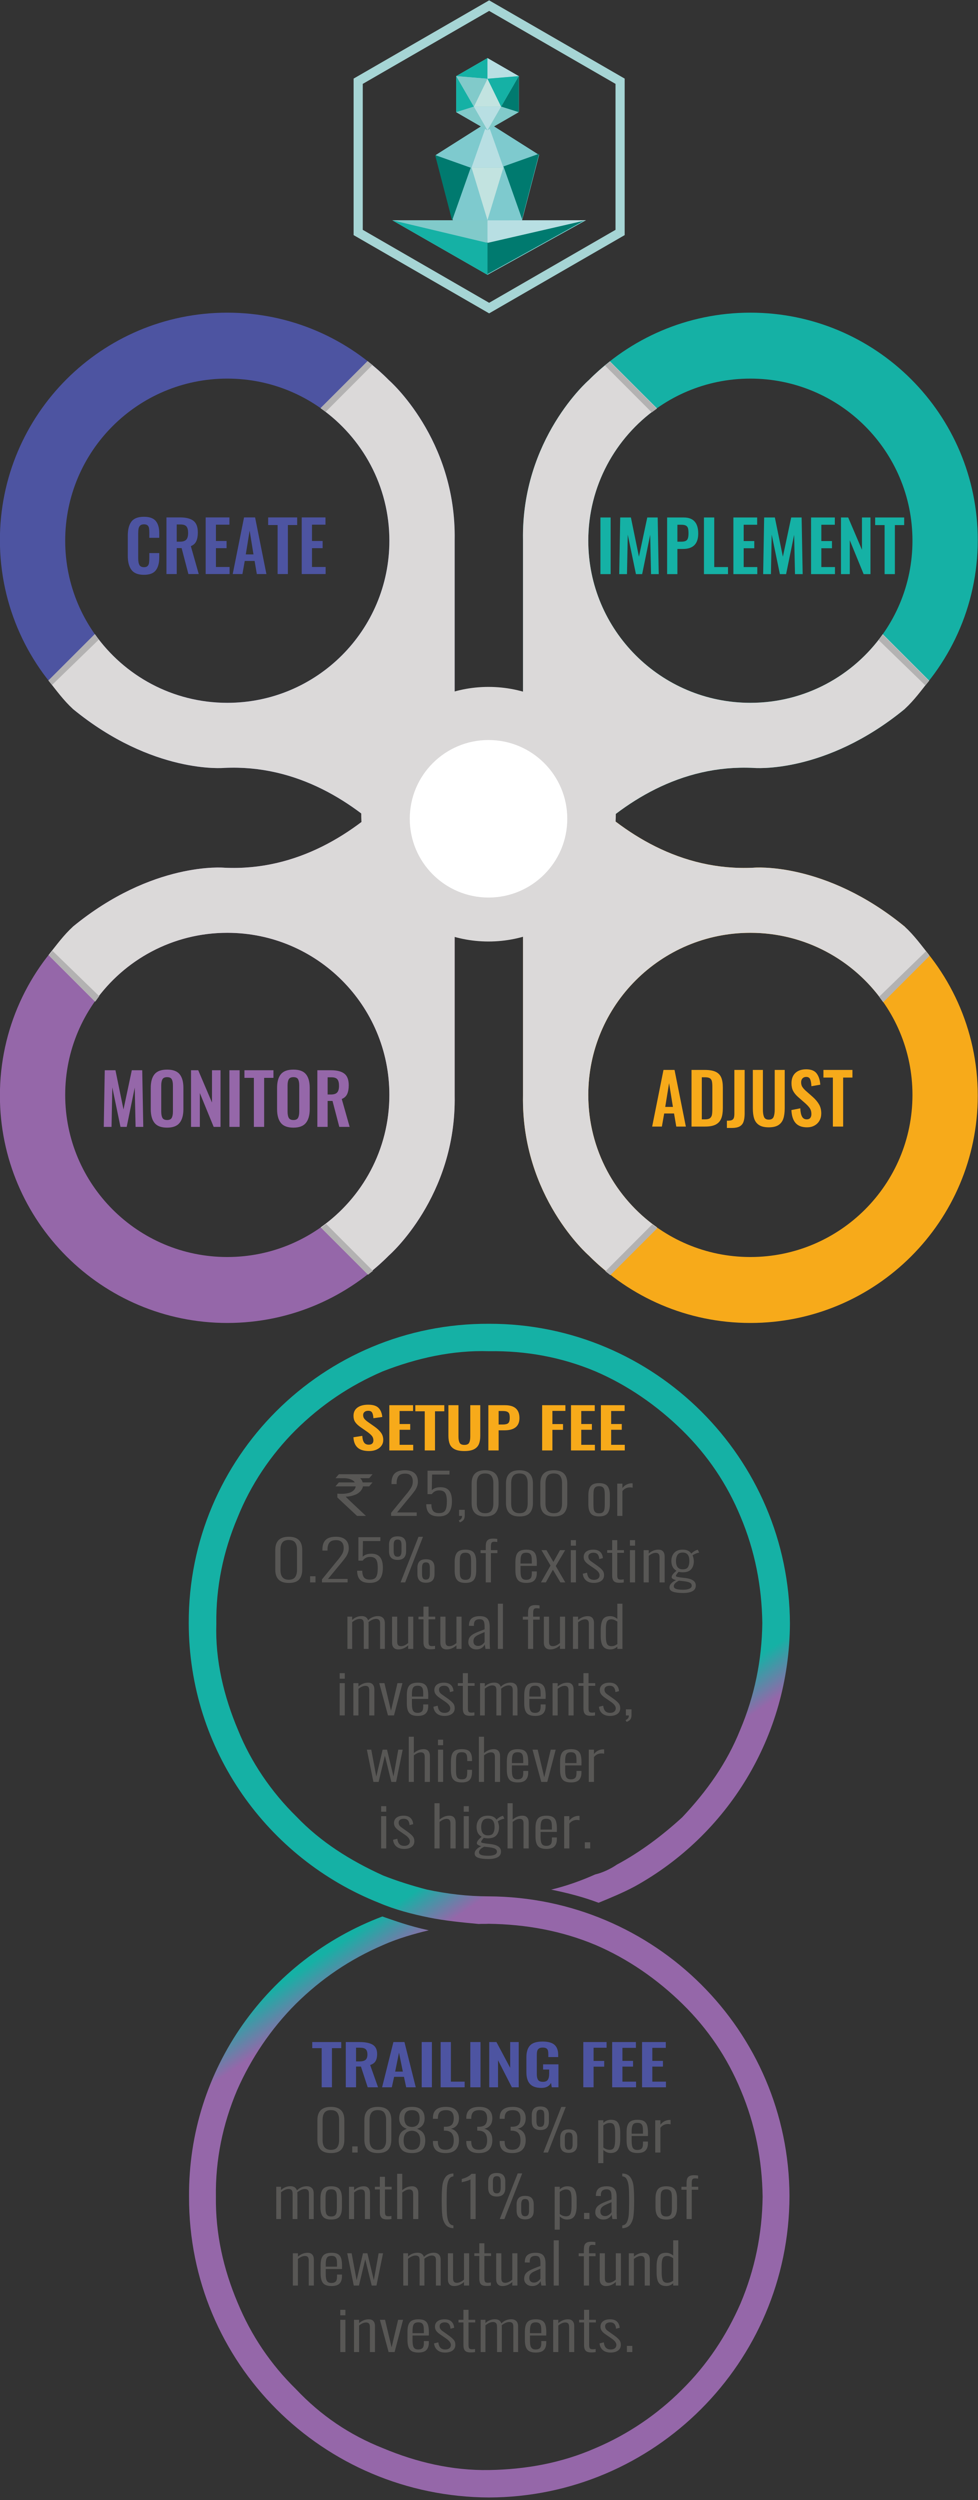 <svg clip-rule="evenodd" fill-rule="evenodd" stroke-linejoin="round" stroke-miterlimit="2" viewBox="0 0 250 639" xmlns="http://www.w3.org/2000/svg" xmlns:xlink="http://www.w3.org/1999/xlink"><rect x="0" y="0" width="250" height="639" fill="#333333" stroke="none"/><linearGradient id="a" gradientTransform="matrix(.84 0 0 -.84 .08 1.003)" gradientUnits="userSpaceOnUse" x1="0" x2="1" y1="0" y2="0"><stop offset="0" stop-color="#15b1a5"/><stop offset=".44" stop-color="#15b1a5"/><stop offset=".48" stop-color="#9567a9"/><stop offset="1" stop-color="#9567a9"/></linearGradient><g fill-rule="nonzero"><path d="m.796.426c-.103-.078-.242-.047-.312.069-.009.015-.019.028-.03.04-.009.009-.018.017-.027.024-.023.016-.047.028-.073.033-.026.006-.053.006-.078 0-.027-.006-.053-.017-.075-.035-.023-.017-.042-.039-.057-.065-.015-.025-.025-.053-.03-.082-.005-.03-.005-.059 0-.089.006-.03.016-.059.032-.084.015-.026.034-.048.057-.065.022-.016.047-.027.073-.033s.052-.006.078 0c.027.006.052.018.075.035.023.018.042.04.057.066.015.025.024.052.03.082.003.023.004.046.002.068 0 .007-.001.014-.003.02-.002.013-.005.026-.009.038.009-.01.018-.019.028-.027.002-.011.004-.022.005-.033.007-.089-.028-.179-.098-.233-.103-.078-.243-.047-.312.069-.07.116-.043.274.06.352.079.06.179.056.253-.001.011-.008.021-.018.03-.028s.017-.021.025-.032c.001-.002.003-.005.004-.007.016-.026.035-.048.058-.065.022-.016.047-.027.073-.033s.052-.006.078 0c.027.006.052.018.075.035.023.018.042.04.057.066.014.025.024.052.029.082.005.029.005.059 0 .088-.005.031-.016.059-.031.085s-.035.047-.058.064c-.022.017-.046.028-.073.033-.026.006-.052.006-.078 0-.027-.006-.052-.017-.075-.035-.023-.017-.042-.039-.057-.065-.014-.025-.024-.053-.029-.082-.005-.03-.005-.059 0-.089.002-.013.006-.027.01-.039-.011.012-.021.02-.028.026-.021.1.013.208.093.268.103.079.242.048.312-.068.069-.116.042-.274-.061-.353z" fill="url(#a)" transform="matrix(191.044 283.138 -250.673 169.139 156.527 263.946)"/><path d="m1198.26 859.399c-.93 0-1.68-.24-2.25-.72-.56-.48-.89-1.134-.97-1.964l1.25-.311c.08.721.29 1.249.62 1.587.34.339.81.507 1.41.507.52 0 .92-.119 1.21-.359.3-.24.44-.568.44-.982 0-.611-.47-1.243-1.43-1.898l-1.62-1.112c-.54-.361-.95-.721-1.21-1.081-.27-.359-.4-.774-.4-1.243 0-.687.25-1.222.76-1.604.5-.382 1.19-.572 2.06-.572.88 0 1.55.223 2.02.671.47.447.73 1.052.79 1.816l-1.07.278c-.08-1.243-.64-1.866-1.68-1.866-.46 0-.83.101-1.11.303s-.41.483-.4.843c0 .294.07.554.2.777.14.224.39.461.76.712l1.68 1.195c.63.446 1.11.869 1.45 1.267.34.399.51.892.51 1.482 0 .719-.27 1.279-.82 1.676-.54.399-1.28.598-2.2.598zm-21.92 0c-.76 0-1.38-.12-1.84-.36-.47-.24-.81-.628-1.02-1.162-.22-.535-.33-1.26-.33-2.176v-2.389c0-.927.11-1.655.34-2.185.22-.529.57-.908 1.04-1.137s1.08-.343 1.83-.343c.82 0 1.45.139 1.89.417.45.278.75.695.92 1.252.17.556.26 1.303.26 2.241l-.02.851h-4.77v1.407c0 .666.05 1.189.14 1.571.1.382.27.663.52.843.24.18.59.269 1.04.269.52 0 .92-.13 1.2-.392s.42-.736.42-1.424v-.654h1.45v.523c0 .917-.24 1.62-.72 2.111-.47.491-1.26.737-2.35.737zm-26.6 0c-.93 0-1.68-.24-2.24-.72-.57-.48-.89-1.134-.98-1.964l1.25-.311c.09.721.29 1.249.63 1.587.33.339.8.507 1.4.507.52 0 .92-.119 1.22-.359.29-.24.44-.568.44-.982 0-.611-.48-1.243-1.44-1.898l-1.61-1.112c-.55-.361-.95-.721-1.22-1.081-.27-.359-.4-.774-.4-1.243 0-.687.25-1.222.76-1.604.5-.382 1.19-.572 2.07-.572.87 0 1.54.223 2.01.671.47.447.73 1.052.79 1.816l-1.07.278c-.08-1.243-.64-1.866-1.67-1.866-.47 0-.84.101-1.12.303s-.41.483-.4.843c0 .294.07.554.21.777.13.224.39.461.75.712l1.68 1.195c.63.446 1.11.869 1.46 1.267.34.399.51.892.51 1.482 0 .719-.28 1.279-.82 1.676-.55.399-1.29.598-2.21.598zm-7.82 0c-.76 0-1.38-.12-1.84-.36s-.81-.628-1.02-1.162c-.22-.535-.33-1.26-.33-2.176v-2.389c0-.927.11-1.655.34-2.185.22-.529.57-.908 1.04-1.137s1.08-.343 1.83-.343c.82 0 1.45.139 1.9.417.44.278.75.695.92 1.252.17.556.25 1.303.25 2.241l-.02.851h-4.77v1.407c0 .666.05 1.189.15 1.571.09.382.26.663.51.843.24.18.59.269 1.04.269.52 0 .92-.13 1.2-.392s.42-.736.42-1.424v-.654h1.45v.523c0 .917-.24 1.62-.72 2.111-.47.491-1.26.737-2.35.737zm50.71-.033c-.82 0-1.38-.177-1.68-.532s-.45-.87-.45-1.546v-6.709h-1.45v-.785h1.45v-2.929h1.49v2.929h1.97v.785h-1.97v6.595c0 .479.07.809.21.989s.41.27.84.27c.26 0 .54-.027.86-.082v.917c-.43.065-.85.098-1.27.098zm-35.36 0c-.82 0-1.38-.177-1.68-.532s-.45-.87-.45-1.546v-6.709h-1.45v-.785h1.45v-2.929h1.49v2.929h1.97v.785h-1.97v6.595c0 .479.07.809.21.989s.41.27.84.27c.26 0 .54-.027.86-.082v.917c-.43.065-.85.098-1.27.098zm45.79-1.914h1.58v1.799h-1.58zm-84.02-7.658h1.5v9.457h-1.5zm62.41 0h1.5v.981c.4-.348.84-.624 1.32-.826.48-.201.99-.302 1.52-.302.59 0 1.04.174 1.35.523.32.349.48.846.48 1.489v7.592h-1.5v-7.33c0-.48-.09-.824-.28-1.031-.18-.207-.46-.311-.84-.311-.33 0-.67.079-1.03.238-.35.158-.69.373-1.02.646v7.788h-1.5zm-58.39 0h1.49v.981c.39-.348.83-.624 1.32-.826.48-.201.99-.302 1.52-.302.59 0 1.04.174 1.35.523.32.349.47.846.47 1.489v7.592h-1.49v-7.33c0-.48-.09-.824-.28-1.031-.18-.207-.46-.311-.84-.311-.33 0-.67.079-1.03.238-.35.158-.69.373-1.02.646v7.788h-1.49zm37.13 0h1.4v.965c.38-.371.81-.651 1.29-.843.47-.191.97-.286 1.49-.286.98 0 1.61.409 1.88 1.227.4-.403.84-.708 1.34-.916.5-.207 1.02-.311 1.57-.311.58 0 1.07.169 1.44.508.38.338.56.889.56 1.652v7.461h-1.39v-7.428c0-.513-.1-.87-.31-1.072-.2-.202-.49-.303-.88-.303-.35 0-.73.087-1.12.262-.4.175-.77.415-1.11.72.03.153.04.273.04.36v7.461h-1.41v-7.428c0-.524-.1-.884-.31-1.08-.2-.197-.49-.295-.87-.295-.36 0-.73.087-1.11.262s-.75.409-1.1.704v7.837h-1.4zm-29.54 0h1.51l1.92 8.083 1.91-8.083h1.45l-2.48 9.457h-1.76zm47.31 3.927v-.785c0-.568-.04-1.015-.12-1.342-.07-.327-.22-.584-.46-.769-.23-.186-.58-.279-1.04-.279-.42 0-.76.074-1 .222-.25.147-.43.403-.53.768-.11.366-.17.882-.17 1.547v.638zm-34.42 0v-.785c0-.568-.04-1.015-.12-1.342-.07-.327-.22-.584-.46-.769-.23-.186-.58-.279-1.04-.279-.42 0-.76.074-1 .222-.25.147-.42.403-.53.768-.11.366-.17.882-.17 1.547v.638zm-24.5-6.856h1.5v1.62h-1.5zm95.57-6.961c-1.01 0-1.74-.305-2.19-.916-.44-.611-.66-1.625-.66-3.044v-1.75c0-1.342.2-2.351.59-3.028.4-.676 1.13-1.014 2.19-1.014.77 0 1.46.273 2.09.818v-4.467h1.49v13.254h-1.49v-.671c-.63.545-1.3.818-2.02.818zm-17.69 0c-.59 0-1.05-.175-1.37-.523-.31-.35-.47-.846-.47-1.489v-7.592h1.52v7.33c0 .48.09.821.27 1.022.19.202.47.303.85.303.34 0 .69-.085 1.06-.253.36-.17.7-.396 1.03-.679v-7.723h1.49v9.457h-1.49v-1.047c-.4.37-.84.662-1.33.875s-1.01.319-1.56.319zm-21.6 0c-.71 0-1.29-.202-1.72-.605-.44-.404-.66-.905-.66-1.505 0-.622.15-1.132.45-1.531.3-.397.77-.755 1.42-1.071.64-.317 1.6-.709 2.9-1.178v-.671c0-.589-.04-1.047-.13-1.375-.09-.327-.24-.561-.45-.703s-.51-.213-.89-.213c-1.11 0-1.66.54-1.66 1.62v.343l-1.47-.032.02-.279c.04-.894.32-1.543.86-1.946.53-.404 1.31-.606 2.33-.606 1.04 0 1.78.251 2.22.753s.66 1.292.66 2.373v4.597c0 .306.01.655.04 1.047.02.393.04.671.07.835h-1.33l-.23-1.309c-.18.415-.48.761-.91 1.039s-.94.417-1.52.417zm-8.74 0c-.6 0-1.06-.175-1.37-.523-.32-.35-.47-.846-.47-1.489v-7.592h1.51v7.33c0 .48.09.821.28 1.022.18.202.47.303.85.303.34 0 .69-.085 1.05-.253.36-.17.71-.396 1.03-.679v-7.723h1.5v9.457h-1.5v-1.047c-.39.37-.84.662-1.33.875s-1.01.319-1.55.319zm-14.16 0c-.6 0-1.06-.175-1.37-.523-.32-.35-.47-.846-.47-1.489v-7.592h1.51v7.33c0 .48.09.821.28 1.022.18.202.46.303.85.303.34 0 .69-.085 1.05-.253.36-.17.71-.396 1.03-.679v-7.723h1.5v9.457h-1.5v-1.047c-.39.37-.84.662-1.33.875s-1.01.319-1.55.319zm-35.96 0c-.76 0-1.37-.12-1.84-.36-.46-.24-.8-.627-1.02-1.162-.22-.534-.33-1.26-.33-2.176v-2.389c0-.927.11-1.655.34-2.184s.57-.908 1.04-1.137 1.08-.344 1.84-.344c.81 0 1.44.139 1.89.417.44.279.75.696.92 1.252s.25 1.304.25 2.242l-.02.851h-4.76v1.407c0 .665.04 1.189.14 1.571.1.381.27.662.51.842.25.18.59.27 1.04.27.52 0 .92-.131 1.2-.393.28-.261.42-.736.42-1.423v-.655h1.45v.524c0 .916-.23 1.62-.71 2.111s-1.26.736-2.36.736zm45.45-.033c-.81 0-1.37-.177-1.68-.531-.3-.355-.44-.871-.44-1.546v-6.709h-1.46v-.785h1.46v-2.929h1.49v2.929h1.96v.785h-1.96v6.594c0 .48.07.81.2.99.14.18.42.27.84.27.26 0 .55-.027.86-.082v.916c-.42.066-.84.098-1.27.098zm-56.78-9.571h1.49v.981c.4-.349.84-.624 1.32-.826.49-.202.99-.303 1.53-.303.58 0 1.03.175 1.35.524.31.349.47.845.47 1.489v7.592h-1.5v-7.33c0-.481-.09-.824-.27-1.031-.19-.207-.47-.311-.85-.311-.33 0-.67.079-1.03.237-.35.158-.69.374-1.02.646v7.789h-1.49zm15.94 0h1.29l1.47 7.902 1.86-7.902h1.29l1.89 7.87 1.41-7.87h1.29l-1.93 9.457h-1.39l-1.9-7.69-1.84 7.69h-1.52zm82.55 0h1.49v.981c.4-.349.84-.624 1.32-.826s.99-.303 1.52-.303c.59 0 1.04.175 1.36.524.31.349.47.845.47 1.489v7.592h-1.5v-7.33c0-.481-.09-.824-.27-1.031-.19-.207-.47-.311-.85-.311-.33 0-.67.079-1.03.237-.35.158-.69.374-1.02.646v7.789h-1.49zm-13.18.866h-1.52v-.866h1.52v-.982c0-.535.05-.971.15-1.309.1-.339.31-.606.63-.802.31-.197.77-.295 1.39-.295.39 0 .8.033 1.21.098v.9c-.12-.011-.26-.027-.44-.049-.17-.021-.31-.032-.4-.032-.43 0-.7.1-.83.303-.13.201-.2.558-.2 1.071v1.097h1.91v.866h-1.91v8.591h-1.51zm-8.84-4.663h1.49v13.254h-1.49zm-44.1 3.797h1.39v.965c.38-.371.81-.652 1.29-.843s.98-.286 1.49-.286c.99 0 1.61.409 1.89 1.227.39-.404.84-.709 1.34-.916.5-.208 1.02-.311 1.56-.311.59 0 1.07.169 1.45.507.37.338.56.889.56 1.653v7.461h-1.39v-7.429c0-.513-.1-.87-.31-1.071-.2-.202-.5-.303-.88-.303-.35 0-.73.087-1.12.262-.4.174-.77.414-1.11.72.03.152.04.273.04.36v7.461h-1.41v-7.429c0-.523-.1-.884-.31-1.08-.2-.196-.5-.294-.88-.294-.35 0-.72.087-1.1.262-.39.174-.75.409-1.11.703v7.838h-1.39zm77.41 8.655c.58 0 1.15-.207 1.72-.622v-6.577c-.63-.448-1.21-.671-1.76-.671-.63 0-1.05.212-1.28.638-.22.425-.34 1.118-.34 2.078v2.242c0 1.025.12 1.767.34 2.225.23.458.67.687 1.32.687zm-39.12-.066c.41 0 .78-.111 1.11-.335.34-.223.61-.488.81-.793v-2.945c-.95.403-1.63.706-2.03.908-.39.201-.7.439-.92.711-.21.273-.32.628-.32 1.064 0 .469.12.818.38 1.047.25.229.57.343.97.343zm-57.71-4.663v-.785c0-.567-.04-1.014-.11-1.342-.08-.327-.23-.583-.46-.769-.23-.185-.58-.278-1.05-.278-.42 0-.75.074-1 .221-.24.147-.42.404-.53.769-.11.366-.16.881-.16 1.546v.638zm63.8-23.421h1.49v.785c.61-.621 1.37-.932 2.27-.932 1.04 0 1.74.341 2.12 1.022.37.682.56 1.595.56 2.741v1.996c0 1.299-.21 2.288-.63 2.97-.43.682-1.16 1.023-2.21 1.023-.74 0-1.44-.3-2.11-.9v3.861h-1.49zm19.82 11.323c.62-.055 1.07-.377 1.37-.965.29-.59.47-1.328.54-2.218.06-.889.1-2.086.1-3.591v-1.211c0-1.396-.04-2.523-.12-3.379-.09-.856-.27-1.562-.56-2.119-.28-.556-.73-.856-1.33-.9v-.834c1.07.021 1.85.382 2.36 1.08.5.698.82 1.576.94 2.634s.18 2.493.18 4.303c0 1.8-.06 3.226-.18 4.279s-.43 1.928-.93 2.626-1.29 1.074-2.37 1.129zm-49.5.834c-1.06-.055-1.84-.428-2.34-1.12-.5-.693-.8-1.563-.92-2.611-.12-1.046-.17-2.476-.17-4.287 0-1.832.05-3.275.17-4.327.12-1.053.42-1.928.92-2.626s1.28-1.059 2.34-1.08v.851c-.61.043-1.06.359-1.35.948-.28.59-.46 1.326-.53 2.21-.07.883-.1 2.077-.1 3.583v1.227c0 1.396.04 2.525.11 3.387.08.862.26 1.568.55 2.119.3.551.74.848 1.32.892zm-35.83-2.552c-1.17 0-1.99-.292-2.45-.876-.47-.583-.7-1.48-.7-2.691v-2.618c0-1.211.23-2.108.7-2.692.46-.583 1.28-.875 2.45-.875 1.18 0 2 .292 2.46.875.46.584.69 1.481.69 2.692v2.618c0 1.211-.23 2.108-.69 2.691-.46.584-1.28.876-2.46.876zm98.23 0c-1.18 0-2-.292-2.46-.876-.46-.583-.7-1.48-.7-2.691v-2.618c0-1.211.24-2.108.7-2.692.46-.583 1.28-.875 2.46-.875 1.17 0 1.99.292 2.45.875.46.584.7 1.481.7 2.692v2.618c0 1.211-.24 2.108-.7 2.691-.46.584-1.28.876-2.45.876zm-18.44 0c-.71 0-1.28-.202-1.72-.606-.44-.403-.65-.905-.65-1.505 0-.622.14-1.132.45-1.53.3-.398.77-.756 1.41-1.072s1.61-.709 2.9-1.178v-.67c0-.59-.04-1.048-.13-1.375s-.24-.562-.45-.704c-.21-.141-.51-.212-.89-.212-1.11 0-1.66.54-1.66 1.619v.344l-1.47-.033.02-.278c.04-.894.33-1.543.86-1.947s1.31-.605 2.33-.605c1.04 0 1.78.25 2.22.752.45.502.67 1.293.67 2.373v4.598c0 .305.01.654.03 1.047s.04.671.07.834h-1.33l-.23-1.309c-.17.415-.48.761-.91 1.039-.43.279-.93.418-1.52.418zm-63.4-.033c-.82 0-1.38-.177-1.67-.532-.31-.354-.46-.87-.46-1.546v-6.709h-1.45v-.785h1.45v-2.929h1.5v2.929h1.96v.785h-1.96v6.595c0 .479.07.809.2.989.14.18.42.27.84.27.26 0 .55-.027.86-.082v.917c-.42.065-.84.098-1.27.098zm40.46-.016c-1.66 0-2.5-.851-2.5-2.553v-1.833c0-.807.2-1.426.59-1.857.38-.43 1.02-.646 1.91-.646s1.53.21 1.92.63c.4.42.6 1.033.6 1.841v1.898c0 1.679-.84 2.52-2.52 2.52zm-51.63-9.556h1.49v.981c.4-.348.84-.624 1.32-.826.49-.201 1-.302 1.53-.302.59 0 1.03.174 1.35.523.31.349.47.846.47 1.489v7.592h-1.49v-7.33c0-.48-.1-.824-.28-1.031s-.47-.311-.85-.311c-.33 0-.67.079-1.02.238-.36.158-.7.373-1.03.646v7.788h-1.49zm98.96.867h-1.51v-.867h1.51v-.982c0-.534.05-.971.15-1.309.11-.338.31-.605.63-.801.31-.197.78-.295 1.39-.295.4 0 .8.032 1.21.098v.9c-.11-.011-.26-.027-.43-.049-.18-.022-.32-.033-.41-.033-.43 0-.7.101-.83.303s-.2.559-.2 1.072v1.096h1.91v.867h-1.91v8.59h-1.51zm-120.28-.867h1.39v.965c.38-.371.81-.652 1.29-.843s.97-.285 1.49-.285c.98 0 1.61.408 1.89 1.226.39-.403.84-.708 1.34-.916.49-.207 1.01-.31 1.56-.31.59 0 1.07.168 1.44.507.38.338.57.889.57 1.652v7.461h-1.39v-7.428c0-.513-.11-.87-.31-1.072-.21-.202-.5-.303-.88-.303-.36 0-.73.087-1.13.262-.39.175-.76.415-1.1.72.02.153.04.273.04.36v7.461h-1.41v-7.428c0-.524-.11-.884-.31-1.08s-.5-.295-.88-.295c-.35 0-.72.087-1.1.262-.39.175-.75.409-1.11.704v7.837h-1.39zm90.22 7.658h1.58v1.799h-1.58zm-19.44-11.569h1.31l-5.22 13.368h-1.35zm-13.85 1.718c-.21.24-1.06.529-2.56.868v-.966c.49-.109 1.01-.294 1.55-.556.55-.262.99-.578 1.31-.949h1.21v13.253h-1.51zm-21.49-1.603h1.49v4.794c.89-.764 1.85-1.145 2.89-1.145.59 0 1.04.174 1.35.523s.47.846.47 1.489v7.592h-1.51v-7.33c0-.48-.1-.824-.28-1.031-.19-.207-.47-.311-.85-.311-.33 0-.67.082-1.03.246-.36.163-.71.382-1.04.654v7.772h-1.49zm78.89 12.501c.49 0 .85-.104 1.09-.311.24-.208.39-.491.46-.851s.1-.84.1-1.44v-2.749c0-.6-.03-1.08-.1-1.44s-.22-.643-.46-.851c-.24-.207-.6-.31-1.09-.31-.5 0-.86.103-1.1.31-.24.208-.39.489-.46.843s-.1.837-.1 1.448v2.749c0 .611.03 1.093.1 1.448s.22.635.46.843c.24.207.6.311 1.1.311zm-98.23 0c.49 0 .86-.104 1.1-.311.24-.208.39-.491.46-.851s.1-.84.1-1.44v-2.749c0-.6-.03-1.08-.1-1.44s-.22-.643-.46-.851c-.24-.207-.61-.31-1.1-.31s-.85.103-1.09.31c-.24.208-.39.489-.46.843s-.11.837-.11 1.448v2.749c0 .611.04 1.093.11 1.448s.22.635.46.843c.24.207.6.311 1.09.311zm68.88-.05c.63 0 1.05-.234 1.26-.703s.32-1.238.32-2.307v-2.029c0-1.015-.11-1.74-.32-2.176s-.64-.655-1.3-.655c-.61 0-1.23.246-1.84.737v6.446c.54.458 1.17.687 1.88.687zm-12.03-.016c.42 0 .72-.139.89-.417s.26-.668.26-1.17v-1.931c0-.501-.09-.883-.25-1.145s-.46-.393-.9-.393c-.42 0-.72.134-.89.401s-.26.647-.26 1.137v1.931c0 .502.09.892.26 1.17s.47.417.89.417zm23.41-.049c.41 0 .78-.111 1.11-.335.34-.224.61-.488.81-.794v-2.945c-.95.404-1.63.706-2.02.908-.4.202-.71.439-.92.712-.22.273-.33.627-.33 1.063 0 .469.12.818.38 1.047.25.229.57.344.97.344zm-31.72-5.726c-1.68 0-2.52-.852-2.52-2.553v-1.849c0-.807.2-1.427.6-1.857.39-.431 1.03-.647 1.92-.647.87 0 1.51.213 1.9.638.4.426.6 1.036.6 1.833v1.898c0 1.691-.83 2.537-2.5 2.537zm0-.933c.42 0 .72-.14.89-.418s.26-.662.26-1.153v-1.947c0-.491-.08-.867-.25-1.129-.16-.262-.46-.393-.9-.393s-.74.134-.9.401-.24.646-.24 1.137v1.931c0 .491.08.875.25 1.153s.47.418.89.418zm29.74-21.425h1.5v.785c.61-.622 1.37-.933 2.27-.933 1.03 0 1.74.341 2.12 1.023.37.682.56 1.595.56 2.741v1.995c0 1.299-.21 2.289-.64 2.97-.42.682-1.15 1.023-2.2 1.023-.74 0-1.44-.3-2.11-.9v3.862h-1.5zm-78.37 9.62c-2.63 0-3.95-1.303-3.95-3.91v-5.76c0-2.585 1.32-3.878 3.95-3.878s3.95 1.293 3.95 3.878v5.76c0 1.233-.3 2.192-.91 2.879-.61.688-1.62 1.031-3.04 1.031zm53.16 0c-1.25 0-2.18-.283-2.78-.85-.6-.568-.9-1.358-.9-2.373v-.327h1.45v.278c.02.742.19 1.309.54 1.702.34.392.9.588 1.69.588.81 0 1.41-.217 1.81-.654.41-.436.61-1.145.61-2.127 0-1.833-.83-2.771-2.48-2.814h-.41v-1.146h.41c.89 0 1.52-.196 1.91-.588.38-.393.57-1.037.57-1.931 0-.742-.17-1.318-.51-1.726-.34-.41-.93-.614-1.74-.614-.83 0-1.44.185-1.81.556-.38.371-.57.955-.59 1.751v.229h-1.45v-.311c0-2.127 1.28-3.191 3.83-3.191 1.27 0 2.22.297 2.85.892.64.595.95 1.399.95 2.414 0 .894-.21 1.6-.64 2.119-.43.518-1.01.848-1.73.989.68.142 1.25.492 1.7 1.048s.67 1.325.67 2.307c0 1.178-.32 2.102-.96 2.773s-1.64 1.006-2.99 1.006zm-9.78 0c-1.25 0-2.18-.283-2.78-.85-.6-.568-.9-1.358-.9-2.373v-.327h1.45v.278c.01.742.19 1.309.53 1.702.34.392.91.588 1.7.588.81 0 1.41-.217 1.81-.654.41-.436.61-1.145.61-2.127 0-1.833-.83-2.771-2.48-2.814h-.41v-1.146h.41c.89 0 1.52-.196 1.9-.588.38-.393.58-1.037.58-1.931 0-.742-.18-1.318-.51-1.726-.35-.41-.93-.614-1.74-.614-.84 0-1.44.185-1.82.556-.37.371-.57.955-.58 1.751v.229h-1.45v-.311c0-2.127 1.27-3.191 3.83-3.191 1.26 0 2.22.297 2.85.892s.95 1.399.95 2.414c0 .894-.21 1.6-.64 2.119-.43.518-1.01.848-1.73.989.68.142 1.25.492 1.69 1.048.46.556.68 1.325.68 2.307 0 1.178-.32 2.102-.96 2.773s-1.64 1.006-2.99 1.006zm-9.78 0c-1.26 0-2.18-.283-2.78-.85-.6-.568-.9-1.358-.9-2.373v-.327h1.45v.278c.01.742.19 1.309.53 1.702.34.392.91.588 1.7.588.8 0 1.41-.217 1.81-.654.4-.436.61-1.145.61-2.127 0-1.833-.83-2.771-2.48-2.814h-.41v-1.146h.41c.88 0 1.52-.196 1.9-.588.38-.393.58-1.037.58-1.931 0-.742-.18-1.318-.52-1.726-.34-.41-.92-.614-1.74-.614-.83 0-1.43.185-1.81.556-.37.371-.57.955-.58 1.751v.229h-1.45v-.311c0-2.127 1.27-3.191 3.82-3.191 1.27 0 2.22.297 2.86.892.63.595.95 1.399.95 2.414 0 .894-.21 1.6-.65 2.119-.42.518-1 .848-1.72.989.68.142 1.24.492 1.69 1.048.46.556.68 1.325.68 2.307 0 1.178-.32 2.102-.96 2.773s-1.64 1.006-2.99 1.006zm-9.82 0c-1.37 0-2.36-.321-2.97-.965-.61-.643-.92-1.56-.92-2.749 0-.72.11-1.303.34-1.751.22-.447.5-.788.84-1.022.33-.235.73-.445 1.19-.63-.69-.229-1.24-.603-1.63-1.121-.4-.518-.6-1.181-.6-1.988 0-1.025.3-1.835.9-2.43s1.55-.892 2.85-.892c1.28 0 2.22.301 2.81.9.6.6.89 1.418.89 2.454 0 1.571-.73 2.597-2.21 3.077.47.185.86.395 1.2.63.33.234.62.575.85 1.022.23.448.35 1.031.35 1.751 0 2.477-1.3 3.714-3.89 3.714zm-10.01 0c-2.63 0-3.95-1.303-3.95-3.91v-5.76c0-2.585 1.32-3.878 3.95-3.878s3.95 1.293 3.95 3.878v5.76c0 1.233-.3 2.192-.91 2.879-.61.688-1.62 1.031-3.04 1.031zm76.1-.016c-.76 0-1.37-.12-1.84-.36-.46-.24-.8-.627-1.02-1.162-.22-.534-.33-1.26-.33-2.176v-2.389c0-.927.11-1.655.34-2.184.22-.529.57-.908 1.04-1.137s1.08-.344 1.83-.344c.82 0 1.45.139 1.9.417.44.279.75.696.92 1.252s.25 1.304.25 2.242l-.02.851h-4.77v1.407c0 .665.05 1.189.15 1.571.09.381.27.662.51.842.25.18.59.27 1.04.27.52 0 .92-.131 1.2-.393.28-.261.42-.736.42-1.423v-.654h1.45v.523c0 .916-.24 1.62-.71 2.111-.48.491-1.26.736-2.36.736zm-20.15-.049c-1.67 0-2.5-.851-2.5-2.553v-1.832c0-.808.2-1.426.58-1.857.39-.431 1.03-.647 1.92-.647.88 0 1.53.21 1.92.63.4.42.59 1.034.59 1.841v1.898c0 1.68-.84 2.52-2.51 2.52zm25.37-9.555h1.51v1.292c.36-.469.78-.818 1.26-1.047.49-.229.98-.343 1.47-.343.12 0 .21.005.26.016v1.276c-.24-.066-.49-.099-.73-.099-.94 0-1.7.366-2.26 1.097v7.265h-1.51zm-27.54-3.911h1.31l-5.22 13.368h-1.35zm-61.29 11.568h1.58v1.8h-1.58zm7.51 1.014c.89 0 1.51-.256 1.87-.769.37-.512.55-1.21.55-2.094v-5.939c0-.895-.18-1.593-.55-2.095-.36-.502-.98-.752-1.87-.752s-1.51.253-1.88.761c-.37.507-.55 1.202-.55 2.086v5.939c0 1.909.81 2.863 2.43 2.863zm-13.77 0c.89 0 1.51-.256 1.87-.769.36-.512.54-1.21.54-2.094v-5.939c0-.895-.18-1.593-.54-2.095s-.98-.752-1.87-.752-1.51.253-1.88.761c-.37.507-.55 1.202-.55 2.086v5.939c0 1.909.81 2.863 2.43 2.863zm81.75-.016c.63 0 1.05-.234 1.26-.703s.32-1.239.32-2.308v-2.028c0-1.015-.11-1.74-.32-2.176-.21-.437-.65-.655-1.3-.655-.61 0-1.23.245-1.84.736v6.447c.54.458 1.17.687 1.88.687zm-57.97 0c.82 0 1.42-.223 1.82-.671.4-.447.59-1.139.59-2.078 0-1.8-.8-2.749-2.41-2.847-.87.055-1.5.327-1.88.818-.39.491-.58 1.167-.58 2.029 0 .939.21 1.631.62 2.078.41.448 1.02.671 1.84.671zm45.94-.017c.42 0 .72-.138.89-.416.17-.279.25-.669.25-1.171v-1.93c0-.502-.08-.884-.24-1.146-.17-.261-.47-.392-.9-.392s-.72.133-.89.401c-.17.267-.26.646-.26 1.137v1.93c0 .502.09.892.26 1.171.17.278.46.416.89.416zm21.77-4.712v-.785c0-.567-.04-1.015-.11-1.342-.08-.327-.23-.583-.46-.769-.24-.185-.58-.278-1.05-.278-.42 0-.75.074-1 .221-.24.147-.42.404-.53.769s-.17.881-.17 1.546v.638zm-30.08-1.063c-1.68 0-2.52-.851-2.52-2.553v-1.848c0-.808.2-1.427.6-1.858.39-.431 1.03-.646 1.92-.646.87 0 1.51.213 1.9.638.4.426.6 1.036.6 1.833v1.898c0 1.69-.84 2.536-2.5 2.536zm-37.63-.9c1.49-.054 2.23-.917 2.23-2.585 0-.775-.18-1.359-.54-1.751-.37-.393-.93-.589-1.69-.589-.78 0-1.35.196-1.71.589-.36.392-.54.976-.54 1.751 0 .785.17 1.404.51 1.857.34.452.92.695 1.74.728zm37.63-.033c.42 0 .72-.139.89-.417s.26-.663.26-1.154v-1.947c0-.491-.09-.867-.25-1.129-.16-.261-.47-.392-.9-.392-.44 0-.74.133-.9.4-.17.268-.25.647-.25 1.138v1.93c0 .491.09.876.26 1.154s.47.417.89.417z" fill="#585755" transform="matrix(.872 0 0 .872 -888.815 -148.082)"/><path d="m125.192 119.45h-1.485v-.958h4.563v.958h-1.463v6.162h-1.615zm3.792-.958h2.144c.938 0 1.638.142 2.1.426.461.284.693.772.693 1.463 0 .452-.083.82-.248 1.104s-.449.491-.852.62l1.242 3.507h-1.627l-1.066-3.261h-.77v3.261h-1.616zm2.133 3.05c.462 0 .79-.085.984-.255s.291-.448.291-.835c0-.375-.086-.648-.258-.817-.172-.171-.482-.256-.929-.256h-.605v2.163zm5.365-3.05h1.737l1.781 7.12h-1.506l-.352-1.644h-1.55l-.363 1.644h-1.528zm1.484 4.65-.605-2.989-.604 2.989zm2.968-4.65h1.605v7.12h-1.605zm2.98 0h1.616v6.232h2.165v.888h-3.781zm4.672 0h1.605v7.12h-1.605zm2.979 0h1.133l2.165 4.061v-4.061h1.341v7.12h-1.077l-2.177-4.255v4.255h-1.385zm8.223 7.217c-.843 0-1.449-.21-1.819-.629s-.555-1.024-.555-1.815v-2.391c0-.815.19-1.429.572-1.842.381-.413 1.037-.619 1.967-.619.88 0 1.51.174 1.891.523.381.348.572.866.572 1.551v.369h-1.55v-.404c0-.258-.02-.463-.061-.615-.04-.153-.124-.27-.253-.352-.128-.082-.32-.123-.577-.123-.271 0-.472.053-.604.158-.133.106-.218.24-.259.405-.04.164-.06.377-.06.641v2.98c0 .405.067.706.203.906.136.199.39.299.764.299.367 0 .621-.106.764-.317.144-.211.215-.527.215-.949v-.668h-.957v-.818h2.419v3.613h-1.055l-.111-.695c-.278.528-.78.792-1.506.792zm6.586-7.217h3.66v.896h-2.044v2.075h1.671v.905h-1.671v3.244h-1.616zm4.54 0h3.738v.914h-2.122v2.048h1.671v.906h-1.671v2.364h2.144v.888h-3.76zm4.706 0h3.737v.914h-2.122v2.048h1.672v.906h-1.672v2.364h2.144v.888h-3.759z" fill="#4d54a1" transform="matrix(1.624 0 0 1.624 -121.081 329.517)"/><path d="m1164.39 714.741c-1.28 0-2.27-.122-2.97-.368-.7-.245-1.06-.657-1.06-1.235 0-.458.19-.878.57-1.26.37-.382.83-.687 1.38-.916-.36-.077-.66-.191-.92-.344s-.39-.311-.39-.474c0-.306.13-.617.39-.933s.6-.649 1.02-.998c-.52-.306-.9-.695-1.14-1.17-.23-.475-.35-1.044-.35-1.71 0-.96.28-1.751.84-2.373.56-.621 1.38-.932 2.47-.932 1.2 0 2.05.393 2.54 1.178.12-.164.33-.352.63-.565s.62-.379.97-.499l.3-.081.41.834c-.33.044-.69.153-1.09.327-.41.175-.69.338-.85.491.09.207.18.477.25.81.08.333.12.614.12.843 0 1.014-.26 1.819-.78 2.413-.52.595-1.35.892-2.48.892-.2 0-.42-.014-.64-.041-.23-.027-.42-.062-.56-.106-.06.065-.16.182-.3.352-.14.168-.26.329-.36.482-.09.153-.14.279-.14.377 0 .163.32.289.98.376.11.033.33.068.67.106l1.21.139c.98.131 1.72.374 2.22.728.5.355.75.843.75 1.465 0 .752-.33 1.306-.99 1.66-.67.355-1.56.532-2.7.532zm-.01-.965c.77 0 1.39-.101 1.84-.303s.67-.504.67-.908c0-.338-.15-.605-.46-.802-.31-.196-.9-.354-1.77-.474l-1.51-.164c-1.01.502-1.52 1.042-1.52 1.62 0 .36.21.622.64.785.42.164 1.12.246 2.11.246zm17-1.996c-.76 0-1.38-.12-1.84-.36s-.81-.628-1.02-1.162c-.22-.535-.33-1.26-.33-2.176v-2.389c0-.927.11-1.655.34-2.184.22-.53.57-.908 1.04-1.138.47-.229 1.08-.343 1.83-.343.82 0 1.45.139 1.89.417.45.278.75.695.92 1.252.17.556.26 1.303.26 2.241l-.02.851h-4.77v1.408c0 .665.05 1.188.15 1.57.09.382.26.663.51.843.24.18.59.27 1.04.27.52 0 .92-.131 1.2-.393s.42-.736.42-1.424v-.654h1.45v.524c0 .916-.24 1.619-.72 2.111-.47.49-1.26.736-2.35.736zm-41.73 0c-.92 0-1.67-.24-2.24-.72-.56-.48-.89-1.134-.97-1.964l1.25-.311c.08.721.29 1.249.63 1.588.33.338.8.507 1.4.507.52 0 .92-.12 1.21-.36.3-.24.44-.568.44-.982 0-.611-.47-1.243-1.43-1.898l-1.61-1.112c-.55-.361-.96-.721-1.22-1.08-.27-.36-.4-.775-.4-1.244 0-.687.25-1.221.76-1.603.5-.383 1.19-.573 2.06-.573s1.55.223 2.02.671c.47.447.73 1.052.79 1.816l-1.07.278c-.08-1.243-.64-1.865-1.68-1.865-.46 0-.83.1-1.11.302s-.41.483-.4.843c0 .295.07.554.2.777.14.224.39.461.76.712l1.68 1.195c.63.447 1.11.869 1.45 1.268.34.398.51.891.51 1.481 0 .719-.27 1.279-.81 1.676-.55.399-1.29.598-2.22.598zm53-1.947h1.58v1.8h-1.58zm-6.05-7.658h1.51v1.293c.36-.469.78-.818 1.26-1.047.49-.229.97-.344 1.46-.344.13 0 .22.005.27.016v1.276c-.24-.065-.49-.098-.74-.098-.94 0-1.69.366-2.25 1.097v7.265h-1.51zm-16.6-3.796h1.5v4.794c.88-.764 1.85-1.145 2.88-1.145.59 0 1.04.174 1.35.523.32.349.47.846.47 1.489v7.593h-1.51v-7.331c0-.48-.09-.824-.28-1.031-.18-.207-.47-.311-.85-.311-.32 0-.67.082-1.03.246-.36.163-.71.382-1.03.655v7.772h-1.5zm-12.85 3.796h1.5v9.458h-1.5zm-8.57-3.796h1.49v4.794c.89-.764 1.85-1.145 2.89-1.145.58 0 1.03.174 1.35.523.31.349.47.846.47 1.489v7.593h-1.52v-7.331c0-.48-.09-.824-.27-1.031-.19-.207-.47-.311-.85-.311-.33 0-.67.082-1.04.246-.36.163-.7.382-1.03.655v7.772h-1.49zm-15.64 3.796h1.5v9.458h-1.5zm31.31 5.628c.78 0 1.3-.228 1.56-.687.26-.457.39-1.052.39-1.783 0-1.636-.65-2.455-1.95-2.455-.75 0-1.27.241-1.55.721-.29.479-.43 1.058-.43 1.734 0 1.647.66 2.47 1.98 2.47zm18.75-1.701v-.785c0-.567-.04-1.015-.12-1.342-.07-.327-.22-.584-.46-.769-.23-.186-.58-.278-1.04-.278-.42 0-.76.074-1 .221-.25.147-.43.403-.53.768-.11.366-.17.882-.17 1.547v.638zm-25.85-6.856h1.5v1.62h-1.5zm-24.21 0h1.5v1.62h-1.5zm23.63-6.961c-.88 0-1.54-.155-2.01-.466-.46-.311-.77-.731-.93-1.26-.15-.529-.23-1.197-.23-2.004v-2.209c0-.917.09-1.648.27-2.193.19-.545.51-.952.96-1.219.46-.267 1.11-.401 1.94-.401 1.16 0 1.95.254 2.37.761.43.507.64 1.263.64 2.267v.457h-1.4v-.457c0-.557-.05-.988-.15-1.293-.1-.306-.27-.521-.5-.647-.23-.125-.55-.188-.96-.188-.46 0-.82.088-1.05.262-.24.175-.41.45-.5.826-.09.377-.13.919-.13 1.628v2.651c0 .654.05 1.167.14 1.538.1.371.27.638.52.802.24.163.59.245 1.04.245.46 0 .81-.079 1.03-.237.23-.158.38-.395.45-.712.08-.316.11-.758.11-1.325v-.523h1.4v.457c0 .71-.08 1.296-.24 1.76-.16.463-.45.826-.89 1.088-.43.261-1.06.392-1.88.392zm32.02 0c-.76 0-1.37-.119-1.84-.36-.46-.24-.8-.627-1.02-1.161-.22-.535-.33-1.26-.33-2.176v-2.39c0-.927.11-1.655.34-2.184.22-.529.57-.908 1.04-1.137s1.08-.344 1.83-.344c.82 0 1.45.139 1.9.417.44.279.75.696.92 1.252.17.557.25 1.304.25 2.242l-.02.851h-4.77v1.407c0 .665.05 1.189.15 1.571.09.381.26.663.51.843.25.179.59.269 1.04.269.52 0 .92-.131 1.2-.393.28-.261.42-.736.42-1.423v-.654h1.45v.523c0 .917-.24 1.62-.71 2.111-.48.491-1.27.736-2.36.736zm-15.61 0c-.76 0-1.38-.119-1.84-.36-.47-.24-.81-.627-1.02-1.161-.22-.535-.33-1.26-.33-2.176v-2.39c0-.927.11-1.655.33-2.184.23-.529.58-.908 1.05-1.137s1.08-.344 1.83-.344c.82 0 1.45.139 1.89.417.45.279.75.696.92 1.252.18.557.26 1.304.26 2.242l-.02.851h-4.77v1.407c0 .665.05 1.189.14 1.571.1.381.27.663.52.843.24.179.59.269 1.04.269.52 0 .92-.131 1.2-.393.28-.261.42-.736.42-1.423v-.654h1.45v.523c0 .917-.24 1.62-.72 2.111-.47.491-1.26.736-2.35.736zm4.34-9.604h1.51l1.93 8.083 1.9-8.083h1.45l-2.47 9.457h-1.76zm-15.72-3.797h1.5v4.794c.88-.763 1.84-1.145 2.88-1.145.59 0 1.04.175 1.35.524.32.349.47.845.47 1.489v7.592h-1.51v-7.33c0-.481-.09-.824-.28-1.031-.18-.207-.46-.311-.85-.311-.32 0-.67.082-1.03.245-.36.164-.71.382-1.03.655v7.772h-1.5zm32.21 3.797h1.52v1.292c.35-.469.77-.818 1.25-1.047.49-.229.98-.343 1.47-.343.12 0 .21.005.26.016v1.276c-.24-.066-.49-.098-.73-.098-.95 0-1.7.365-2.25 1.096v7.265h-1.52zm-44.2 0h1.5v9.457h-1.5zm-8.57-3.797h1.49v4.794c.89-.763 1.85-1.145 2.89-1.145.58 0 1.03.175 1.35.524.31.349.47.845.47 1.489v7.592h-1.52v-7.33c0-.481-.09-.824-.27-1.031-.19-.207-.47-.311-.85-.311-.33 0-.68.082-1.04.245-.36.164-.7.382-1.03.655v7.772h-1.49zm-12.28 3.797h1.29l1.47 7.903 1.86-7.903h1.29l1.89 7.87 1.41-7.87h1.29l-1.93 9.457h-1.39l-1.9-7.69-1.84 7.69h-1.52zm61.45 3.926v-.785c0-.567-.04-1.014-.11-1.342-.08-.327-.23-.583-.46-.769-.24-.185-.58-.278-1.05-.278-.42 0-.75.074-1 .221-.24.147-.42.404-.53.769-.11.366-.17.881-.17 1.546v.638zm-15.61 0v-.785c0-.567-.04-1.014-.12-1.342-.07-.327-.22-.583-.46-.769-.23-.185-.58-.278-1.04-.278-.42 0-.76.074-1 .221-.25.147-.42.404-.54.769-.1.366-.16.881-.16 1.546v.638zm-24.99-6.855h1.5v1.62h-1.5zm54.98-5.734c.35-.164.6-.352.75-.565.15-.212.23-.482.23-.809h-.88v-1.784h1.65v1.653c0 .534-.1.954-.32 1.26-.22.305-.59.561-1.11.768zm-4.59-1.227c-.93 0-1.67-.24-2.24-.72s-.89-1.134-.97-1.964l1.25-.311c.08.721.29 1.249.62 1.588.33.338.8.507 1.4.507.52 0 .93-.12 1.22-.36s.44-.568.44-.982c0-.611-.48-1.243-1.43-1.898l-1.62-1.112c-.55-.361-.95-.721-1.22-1.08-.26-.36-.4-.775-.4-1.244 0-.687.26-1.222.76-1.604.51-.382 1.2-.572 2.07-.572s1.54.223 2.01.671c.47.447.74 1.052.79 1.816l-1.06.278c-.08-1.243-.64-1.865-1.68-1.865-.46 0-.84.1-1.12.303-.28.201-.41.482-.4.842 0 .294.07.554.21.777.14.224.39.461.76.712l1.68 1.195c.62.447 1.11.869 1.45 1.267.34.399.51.892.51 1.482 0 .719-.27 1.279-.82 1.676-.55.399-1.28.598-2.21.598zm-21.91 0c-.77 0-1.38-.12-1.85-.36-.46-.24-.8-.627-1.02-1.162-.22-.534-.33-1.26-.33-2.176v-2.389c0-.927.12-1.655.34-2.184.23-.53.57-.909 1.04-1.138.48-.228 1.09-.343 1.84-.343.81 0 1.45.139 1.89.417s.75.695.92 1.252c.17.556.26 1.303.26 2.241l-.03.851h-4.76v1.407c0 .666.04 1.189.14 1.571s.27.663.51.843c.25.18.59.27 1.05.27.51 0 .91-.131 1.19-.393s.42-.736.42-1.423v-.655h1.45v.524c0 .916-.23 1.619-.71 2.111-.48.49-1.26.736-2.35.736zm-26.61 0c-.92 0-1.67-.24-2.24-.72-.56-.48-.89-1.134-.97-1.964l1.25-.311c.08.721.29 1.249.62 1.588.34.338.8.507 1.41.507.51 0 .92-.12 1.21-.36.3-.24.44-.568.44-.982 0-.611-.47-1.243-1.43-1.898l-1.62-1.112c-.54-.361-.95-.721-1.21-1.08-.27-.36-.4-.775-.4-1.244 0-.687.25-1.222.75-1.604.51-.382 1.2-.572 2.07-.572s1.55.223 2.02.671c.47.447.73 1.052.78 1.816l-1.06.278c-.08-1.243-.64-1.865-1.68-1.865-.46 0-.83.1-1.11.303-.28.201-.42.482-.4.842 0 .294.07.554.2.777.14.224.39.461.76.712l1.68 1.195c.62.447 1.11.869 1.45 1.267.34.399.51.892.51 1.482 0 .719-.27 1.279-.82 1.676-.54.399-1.28.598-2.21.598zm-7.81 0c-.77 0-1.38-.12-1.84-.36-.47-.24-.81-.627-1.03-1.162-.22-.534-.33-1.26-.33-2.176v-2.389c0-.927.12-1.655.34-2.184.23-.53.57-.909 1.05-1.138.47-.228 1.08-.343 1.83-.343.82 0 1.45.139 1.89.417s.75.695.92 1.252c.17.556.26 1.303.26 2.241l-.02.851h-4.77v1.407c0 .666.05 1.189.14 1.571.1.382.27.663.51.843.25.18.6.27 1.05.27.51 0 .91-.131 1.19-.393s.42-.736.42-1.423v-.655h1.46v.524c0 .916-.24 1.619-.72 2.111-.48.49-1.26.736-2.35.736zm50.7-.033c-.81 0-1.37-.177-1.67-.532-.31-.354-.45-.87-.45-1.546v-6.709h-1.46v-.785h1.46v-2.929h1.49v2.929h1.96v.785h-1.96v6.595c0 .479.07.81.2.99.14.179.42.269.84.269.26 0 .55-.027.86-.082v.917c-.42.065-.84.098-1.27.098zm-35.36 0c-.81 0-1.37-.177-1.67-.532-.3-.354-.45-.87-.45-1.546v-6.709h-1.46v-.785h1.46v-2.929h1.49v2.929h1.96v.785h-1.96v6.595c0 .479.07.81.2.99.14.179.42.269.84.269.26 0 .55-.027.86-.082v.917c-.42.065-.84.098-1.27.098zm24.19-9.572h1.49v.982c.4-.349.84-.625 1.33-.827.48-.201.99-.302 1.52-.302.59 0 1.04.174 1.35.523s.47.846.47 1.489v7.593h-1.49v-7.331c0-.48-.09-.824-.28-1.031-.18-.207-.47-.311-.85-.311-.33 0-.67.08-1.02.238-.36.158-.7.373-1.03.646v7.789h-1.49zm-21.26 0h1.39v.965c.38-.371.81-.651 1.29-.842s.98-.286 1.5-.286c.98 0 1.6.409 1.88 1.226.39-.403.84-.708 1.34-.916.5-.207 1.02-.31 1.56-.31.59 0 1.07.169 1.45.507.37.338.56.889.56 1.652v7.462h-1.39v-7.429c0-.513-.11-.87-.31-1.072s-.5-.303-.88-.303c-.35 0-.73.087-1.13.262-.39.175-.76.415-1.1.72.03.153.04.273.04.36v7.462h-1.41v-7.429c0-.523-.1-.884-.31-1.08-.2-.196-.5-.295-.88-.295-.35 0-.72.087-1.1.262s-.75.41-1.11.704v7.838h-1.39zm-29.55 0h1.52l1.92 8.083 1.9-8.083h1.46l-2.48 9.458h-1.76zm-7.59 0h1.49v.982c.4-.349.84-.625 1.32-.827.49-.201 1-.302 1.53-.302.59 0 1.03.174 1.35.523.31.349.47.846.47 1.489v7.593h-1.5v-7.331c0-.48-.09-.824-.27-1.031s-.47-.311-.85-.311c-.33 0-.67.08-1.02.238-.36.158-.7.373-1.03.646v7.789h-1.49zm-4.01 0h1.49v9.458h-1.49zm58.91 3.927v-.785c0-.567-.04-1.015-.11-1.342s-.23-.584-.46-.769-.58-.278-1.04-.278c-.43 0-.76.074-1.01.221-.24.147-.42.403-.53.768-.11.366-.16.882-.16 1.547v.638zm-34.42 0v-.785c0-.567-.03-1.015-.11-1.342-.07-.327-.23-.584-.46-.769s-.58-.278-1.04-.278c-.43 0-.76.074-1.01.221-.24.147-.42.403-.53.768-.11.366-.16.882-.16 1.547v.638zm-24.49-6.856h1.49v1.62h-1.49zm79.37-6.961c-1.01 0-1.73-.305-2.17-.916-.45-.611-.67-1.625-.67-3.044v-1.75c0-1.342.2-2.351.59-3.027.4-.677 1.13-1.015 2.19-1.015.77 0 1.46.273 2.09.818v-4.467h1.49v13.254h-1.49v-.671c-.63.545-1.3.818-2.03.818zm-17.67 0c-.61 0-1.06-.174-1.38-.523-.31-.35-.47-.845-.47-1.489v-7.592h1.52v7.33c0 .48.09.821.27 1.023.19.201.47.302.85.302.34 0 .7-.084 1.06-.253.36-.17.7-.396 1.03-.679v-7.723h1.49v9.457h-1.49v-1.047c-.39.371-.84.662-1.33.875s-1.01.319-1.55.319zm-21.61 0c-.71 0-1.29-.201-1.72-.605-.44-.404-.66-.905-.66-1.505 0-.622.15-1.132.45-1.53s.77-.756 1.42-1.072c.64-.317 1.61-.709 2.9-1.178v-.671c0-.589-.04-1.047-.13-1.374-.09-.328-.24-.562-.45-.704s-.51-.213-.89-.213c-1.11 0-1.66.54-1.66 1.62v.343l-1.47-.032.02-.278c.04-.895.32-1.544.86-1.947.53-.404 1.31-.606 2.33-.606 1.04 0 1.78.251 2.22.753s.67 1.293.67 2.373v4.598c0 .305.01.654.03 1.046.02.393.04.671.07.835h-1.33l-.23-1.309c-.18.415-.48.761-.91 1.039s-.94.417-1.52.417zm-8.74 0c-.6 0-1.06-.174-1.37-.523-.32-.35-.47-.845-.47-1.489v-7.592h1.51v7.33c0 .48.09.821.28 1.023.18.201.46.302.85.302.34 0 .69-.084 1.05-.253.36-.17.71-.396 1.03-.679v-7.723h1.5v9.457h-1.5v-1.047c-.39.371-.84.662-1.33.875s-1.01.319-1.55.319zm-14.16 0c-.6 0-1.06-.174-1.37-.523-.32-.35-.47-.845-.47-1.489v-7.592h1.51v7.33c0 .48.09.821.28 1.023.18.201.46.302.85.302.34 0 .69-.084 1.05-.253.36-.17.71-.396 1.03-.679v-7.723h1.5v9.457h-1.5v-1.047c-.39.371-.84.662-1.33.875s-1.01.319-1.55.319zm9.49-.033c-.82 0-1.37-.177-1.67-.531-.31-.355-.45-.871-.45-1.546v-6.709h-1.46v-.785h1.46v-2.929h1.49v2.929h1.96v.785h-1.96v6.594c0 .48.07.81.2.99.14.18.42.27.84.27.26 0 .55-.027.86-.082v.916c-.42.066-.84.098-1.27.098zm41.71-9.571h1.49v.981c.4-.349.84-.624 1.32-.826.49-.202.99-.303 1.53-.303.58 0 1.03.175 1.35.524.31.349.47.845.47 1.489v7.592h-1.5v-7.33c0-.481-.09-.824-.27-1.031-.19-.207-.47-.311-.85-.311-.33 0-.67.079-1.03.237-.35.159-.69.374-1.02.647v7.788h-1.49zm-13.18.867h-1.52v-.867h1.52v-.982c0-.535.05-.971.15-1.309.11-.338.31-.606.63-.802.31-.197.77-.295 1.39-.295.39 0 .79.033 1.21.098v.901c-.11-.012-.26-.028-.44-.049-.17-.022-.31-.033-.4-.033-.43 0-.7.101-.83.303-.13.201-.2.558-.2 1.071v1.097h1.91v.867h-1.91v8.59h-1.51zm-8.84-4.664h1.49v13.254h-1.49zm-44.1 3.797h1.39v.965c.38-.371.81-.652 1.29-.843s.98-.286 1.5-.286c.98 0 1.6.409 1.88 1.227.39-.404.84-.709 1.34-.916s1.02-.311 1.56-.311c.59 0 1.07.169 1.45.507.37.338.56.889.56 1.653v7.461h-1.39v-7.429c0-.512-.1-.87-.31-1.071-.21-.202-.5-.303-.88-.303-.35 0-.73.087-1.12.262-.4.174-.77.414-1.11.72.03.152.04.273.04.36v7.461h-1.41v-7.429c0-.523-.1-.883-.31-1.08-.2-.196-.5-.294-.88-.294-.35 0-.72.087-1.1.262-.39.174-.75.409-1.11.704v7.837h-1.39zm77.41 8.655c.58 0 1.15-.207 1.72-.622v-6.577c-.63-.447-1.21-.671-1.76-.671-.63 0-1.05.212-1.28.638-.22.425-.33 1.118-.33 2.078v2.242c0 1.025.11 1.767.33 2.225.23.458.67.687 1.32.687zm-39.12-.065c.41 0 .78-.112 1.11-.335.34-.224.61-.488.81-.794v-2.945c-.95.403-1.63.706-2.02.908-.4.201-.71.439-.93.712-.21.272-.32.627-.32 1.063 0 .469.12.818.38 1.047.25.229.57.344.97.344zm60.15-15.519c-1.29 0-2.28-.122-2.98-.368-.7-.245-1.05-.657-1.05-1.235 0-.458.18-.878.56-1.26.37-.382.83-.687 1.38-.916-.35-.077-.66-.191-.92-.344s-.39-.311-.39-.474c0-.306.13-.617.39-.933s.6-.649 1.02-.998c-.52-.306-.89-.695-1.13-1.17s-.36-1.045-.36-1.71c0-.96.28-1.751.84-2.373.56-.621 1.38-.932 2.47-.932 1.2 0 2.05.392 2.54 1.178.12-.164.33-.352.64-.565.3-.213.62-.379.96-.499l.3-.081.41.834c-.32.044-.69.153-1.09.327-.4.175-.69.338-.85.491.1.207.18.477.26.81.07.333.11.614.11.843 0 1.014-.26 1.819-.78 2.413-.52.595-1.34.892-2.48.892-.2 0-.42-.014-.64-.041-.23-.027-.41-.062-.56-.106-.06.065-.16.182-.3.352-.14.168-.26.329-.36.482-.09.153-.14.278-.14.377 0 .163.33.289.98.376.11.033.33.068.68.106l1.2.139c.98.131 1.73.374 2.22.728.5.355.75.843.75 1.465 0 .752-.33 1.306-.99 1.661-.66.354-1.56.531-2.69.531zm-.02-.965c.77 0 1.39-.101 1.84-.303s.67-.504.67-.908c0-.338-.15-.605-.46-.802-.3-.196-.89-.354-1.77-.474l-1.51-.164c-1.01.502-1.52 1.042-1.52 1.62 0 .36.22.622.64.785.42.164 1.12.246 2.11.246zm-115.62-1.98c-2.63 0-3.95-1.303-3.95-3.911v-5.759c0-2.585 1.32-3.878 3.95-3.878 2.64 0 3.95 1.293 3.95 3.878v5.759c0 1.233-.3 2.193-.91 2.88-.61.688-1.62 1.031-3.04 1.031zm23.74-.016c-1.3 0-2.24-.297-2.81-.892-.59-.595-.88-1.486-.88-2.675h1.5c0 .862.17 1.511.5 1.947.34.436.92.654 1.75.654.9 0 1.51-.264 1.82-.793.32-.529.47-1.388.47-2.577 0-.818-.07-1.465-.21-1.939-.15-.475-.38-.818-.72-1.031-.33-.213-.78-.319-1.34-.319-.89 0-1.6.365-2.15 1.096h-1.25v-6.872h6.45l-.02 1.129h-5.1l-.08 4.598c.59-.589 1.43-.884 2.54-.884 1.19 0 2.05.347 2.58 1.039.53.693.8 1.705.8 3.035 0 1.484-.3 2.602-.9 3.355-.61.752-1.59 1.129-2.95 1.129zm65.66 0c-.92 0-1.67-.24-2.24-.72-.56-.48-.89-1.134-.97-1.964l1.25-.311c.08.721.29 1.249.62 1.587.34.339.81.508 1.41.508.51 0 .92-.12 1.21-.36.3-.24.44-.567.44-.982 0-.611-.47-1.243-1.43-1.898l-1.62-1.112c-.54-.361-.95-.721-1.21-1.08-.27-.36-.4-.775-.4-1.244 0-.687.25-1.222.75-1.604.51-.381 1.2-.572 2.07-.572s1.55.223 2.02.671c.47.447.73 1.052.78 1.816l-1.06.278c-.08-1.243-.64-1.865-1.68-1.865-.46 0-.83.1-1.11.302s-.42.483-.4.843c0 .294.07.554.2.777.14.224.39.461.76.712l1.68 1.195c.63.446 1.11.869 1.45 1.268.34.398.51.891.51 1.481 0 .719-.27 1.279-.82 1.676-.54.399-1.28.598-2.21.598zm-19.76 0c-.77 0-1.38-.12-1.85-.36-.46-.24-.8-.627-1.02-1.162-.22-.534-.33-1.26-.33-2.176v-2.389c0-.927.12-1.655.34-2.185.23-.529.57-.908 1.05-1.136.47-.23 1.08-.344 1.83-.344.82 0 1.45.139 1.89.417s.75.695.92 1.252c.17.556.26 1.303.26 2.241l-.02.851h-4.77v1.408c0 .665.05 1.188.14 1.57.1.382.27.663.51.843.25.18.6.27 1.05.27.52 0 .91-.131 1.19-.393s.42-.736.42-1.424v-.654h1.46v.524c0 .916-.24 1.619-.72 2.111-.48.49-1.26.736-2.35.736zm-17.85 0c-1.17 0-1.99-.292-2.45-.876-.47-.583-.7-1.48-.7-2.691v-2.618c0-1.211.23-2.108.7-2.692.46-.583 1.28-.875 2.45-.875 1.18 0 2 .292 2.46.875.46.584.7 1.481.7 2.692v2.618c0 1.211-.24 2.108-.7 2.691-.46.584-1.28.876-2.46.876zm45.14-.033c-.81 0-1.37-.177-1.67-.532-.3-.354-.45-.87-.45-1.546v-6.709h-1.46v-.785h1.46v-2.929h1.49v2.929h1.96v.785h-1.96v6.595c0 .479.07.81.2.989.14.18.42.27.84.27.26 0 .55-.027.86-.082v.917c-.42.065-.84.098-1.27.098zm-56.72-.016c-1.66 0-2.49-.851-2.49-2.553v-1.832c0-.808.19-1.427.58-1.858.39-.43 1.02-.646 1.91-.646s1.53.21 1.93.63c.39.42.59 1.033.59 1.841v1.898c0 1.68-.84 2.52-2.52 2.52zm-30.47-.982 4.46-5.465.27-.311c.56-.698.97-1.287 1.24-1.767.26-.48.4-1.042.4-1.686 0-.719-.19-1.279-.56-1.676-.36-.399-.92-.598-1.65-.598-.96 0-1.62.243-1.99.728-.37.486-.55 1.165-.55 2.038v.294h-1.49v-.327c0-1.244.31-2.177.95-2.798.63-.622 1.64-.933 3.01-.933 1.23 0 2.17.292 2.81.875.64.584.96 1.416.96 2.496 0 .501-.09.976-.27 1.423-.17.447-.39.849-.64 1.203s-.6.81-1.05 1.366l-4.14 5.007h5.75v1.014h-7.51zm94.29-8.574h1.5v.982c.39-.349.83-.625 1.32-.827.48-.201.99-.302 1.52-.302.59 0 1.04.174 1.35.523.32.349.47.846.47 1.489v7.592h-1.49v-7.33c0-.48-.09-.823-.28-1.031-.18-.207-.46-.311-.85-.311-.32 0-.66.079-1.02.238-.35.158-.69.373-1.02.646v7.788h-1.5zm-4.01 0h1.5v9.457h-1.5zm-17.33 0h1.5v9.457h-1.5zm-5.95 4.516-2.66-4.516h1.47l2.03 3.469 1.94-3.469h1.51l-2.76 4.647 2.8 4.81h-1.43l-2.21-3.714-2.06 3.714h-1.44zm-38.7-8.427h1.31l-5.22 13.368h-1.35zm19.71 4.778h-1.52v-.867h1.52v-.982c0-.534.05-.971.15-1.309s.31-.605.62-.801c.32-.197.78-.295 1.4-.295.39 0 .8.032 1.21.098v.9c-.11-.011-.26-.027-.43-.049-.18-.022-.32-.033-.42-.033-.42 0-.69.101-.82.303s-.2.559-.2 1.072v1.096h1.91v.867h-1.91v8.59h-1.51zm-51.49 6.791h1.58v1.799h-1.58zm45.53 1.047c.49 0 .86-.104 1.1-.311.24-.208.39-.491.46-.851s.1-.84.1-1.44v-2.749c0-.6-.03-1.08-.1-1.44-.07-.359-.22-.643-.46-.851-.24-.206-.61-.31-1.1-.31s-.85.104-1.09.31c-.24.208-.39.489-.46.843-.07.355-.1.837-.1 1.448v2.749c0 .611.03 1.094.1 1.448.07.355.22.635.46.843.24.207.6.311 1.09.311zm-51.79-.033c.89 0 1.51-.256 1.87-.769.37-.513.55-1.211.55-2.094v-5.94c0-.894-.18-1.593-.55-2.094-.36-.502-.98-.753-1.87-.753-.88 0-1.51.253-1.88.761-.37.507-.55 1.203-.55 2.086v5.94c0 1.908.81 2.863 2.43 2.863zm40.21-.033c.42 0 .72-.139.89-.417s.26-.668.26-1.17v-1.931c0-.501-.09-.883-.25-1.145s-.46-.393-.9-.393c-.42 0-.72.134-.89.401s-.25.647-.25 1.137v1.931c0 .502.08.892.25 1.17s.47.417.89.417zm75.28-3.011c.78 0 1.3-.229 1.56-.686.26-.459.39-1.053.39-1.784 0-1.636-.65-2.454-1.95-2.454-.75 0-1.26.24-1.55.72-.29.479-.43 1.058-.43 1.734 0 1.647.66 2.47 1.98 2.47zm-44.24-1.701v-.785c0-.568-.03-1.015-.11-1.342-.07-.327-.23-.584-.46-.769-.23-.186-.58-.278-1.04-.278-.43 0-.76.073-1.01.221-.24.147-.42.403-.53.768-.11.366-.16.882-.16 1.547v.638zm-39.35-1.063c-1.67 0-2.51-.851-2.51-2.553v-1.849c0-.807.19-1.427.59-1.857.4-.431 1.04-.646 1.92-.646s1.51.212 1.91.637c.39.426.59 1.037.59 1.833v1.898c0 1.691-.83 2.537-2.5 2.537zm0-.933c.43 0 .72-.139.89-.418.17-.278.26-.662.26-1.153v-1.947c0-.491-.08-.867-.25-1.129-.16-.262-.46-.393-.9-.393-.43 0-.73.134-.9.401-.16.267-.24.646-.24 1.137v1.931c0 .491.08.875.25 1.153.17.279.47.418.89.418zm50.79-4.86h1.5v1.62h-1.5zm17.33 0h1.5v1.62h-1.5zm-50.19-5.733c.35-.164.61-.352.75-.565.15-.213.23-.483.23-.81h-.88v-1.783h1.66v1.652c0 .535-.11.955-.33 1.26-.22.306-.59.562-1.1.769zm27.87-1.212c-2.64 0-3.95-1.303-3.95-3.91v-5.759c0-2.586 1.31-3.879 3.95-3.879 2.63 0 3.95 1.293 3.95 3.879v5.759c0 1.233-.31 2.193-.91 2.88-.61.687-1.62 1.03-3.04 1.03zm-10.07 0c-2.63 0-3.95-1.303-3.95-3.91v-5.759c0-2.586 1.32-3.879 3.95-3.879s3.95 1.293 3.95 3.879v5.759c0 1.233-.3 2.193-.91 2.88s-1.62 1.03-3.04 1.03zm-10.07 0c-2.63 0-3.95-1.303-3.95-3.91v-5.759c0-2.586 1.32-3.879 3.95-3.879 2.64 0 3.95 1.293 3.95 3.879v5.759c0 1.233-.3 2.193-.91 2.88s-1.62 1.03-3.04 1.03zm33.42-.016c-1.18 0-1.99-.292-2.46-.875-.46-.584-.69-1.481-.69-2.692v-2.618c0-1.211.23-2.108.69-2.691.47-.584 1.28-.875 2.46-.875 1.17 0 1.99.291 2.45.875.47.583.7 1.48.7 2.691v2.618c0 1.211-.23 2.108-.7 2.692-.46.583-1.28.875-2.45.875zm-46.98 0c-1.3 0-2.24-.297-2.82-.891-.58-.595-.87-1.487-.87-2.676h1.5c0 .862.16 1.511.5 1.947.33.437.92.655 1.75.655.9 0 1.5-.265 1.82-.794.31-.529.47-1.388.47-2.577 0-.818-.07-1.464-.22-1.939-.14-.474-.38-.818-.71-1.03-.34-.213-.78-.32-1.34-.32-.89 0-1.6.366-2.15 1.097h-1.25v-6.873h6.45l-.02 1.129h-5.1l-.08 4.598c.59-.589 1.43-.884 2.54-.884 1.18 0 2.04.347 2.57 1.04.54.692.8 1.704.8 3.035 0 1.484-.3 2.602-.9 3.354-.6.753-1.58 1.129-2.94 1.129zm52.3-9.604h1.51v1.292c.36-.469.78-.818 1.26-1.047s.97-.343 1.46-.343c.13 0 .22.005.27.016v1.276c-.25-.066-.49-.098-.74-.098-.94 0-1.69.365-2.25 1.096v7.265h-1.51zm-66.3 8.573 4.46-5.465.27-.31c.55-.699.97-1.288 1.23-1.768.27-.479.4-1.041.4-1.685 0-.72-.18-1.279-.55-1.677s-.92-.597-1.66-.597c-.95 0-1.61.242-1.98.728-.37.485-.55 1.164-.55 2.037v.295h-1.5v-.328c0-1.243.32-2.176.95-2.798.64-.622 1.64-.933 3.02-.933 1.23 0 2.16.292 2.81.876.64.583.96 1.415.96 2.495 0 .502-.09.977-.27 1.424s-.39.848-.64 1.203c-.26.354-.61.81-1.06 1.366l-4.13 5.006h5.75v1.015h-7.51zm-15.29-11.329h9.84v.017c-.58.715-.91 1.095-.98 1.145h-2.63c.36.338.6.751.73 1.234h2.8c.04.006.06.017.06.034-.63.754-.95 1.128-.96 1.128h-1.83c-.03.388-.27.854-.69 1.398-.56.554-1.09.911-1.61 1.073-.95.365-1.87.547-2.74.547v.017c0 .056 1.98 1.929 5.92 5.62h-2.6c-3.85-3.582-5.77-5.383-5.77-5.4v-1.086l.02-.042c.34.039.74.059 1.19.059 2.16 0 3.5-.561 4.03-1.678.07-.165.12-.333.12-.508h-5.85c-.03 0-.05-.011-.05-.031.65-.754.98-1.131 1-1.131h4.64v-.014c-.27-.433-.78-.768-1.55-1.008-.54-.142-1.03-.212-1.47-.212h-2.6v-.042c.63-.745.96-1.12.98-1.12zm76.27 11.46c.49 0 .85-.103 1.09-.311.24-.207.4-.49.46-.85.07-.361.11-.84.11-1.44v-2.749c0-.6-.04-1.08-.11-1.44-.06-.36-.22-.644-.46-.851s-.6-.311-1.09-.311-.86.104-1.1.311-.39.488-.46.842c-.07.355-.1.838-.1 1.449v2.749c0 .61.03 1.093.1 1.448.07.354.22.635.46.842.24.208.61.311 1.1.311zm-13.28-.033c.88 0 1.51-.256 1.87-.768.36-.513.54-1.211.54-2.095v-5.939c0-.895-.18-1.593-.54-2.095s-.99-.752-1.87-.752c-.89 0-1.52.253-1.89.761-.36.507-.55 1.202-.55 2.086v5.939c0 1.909.81 2.863 2.44 2.863zm-10.07 0c.89 0 1.51-.256 1.87-.768.36-.513.54-1.211.54-2.095v-5.939c0-.895-.18-1.593-.54-2.095s-.98-.752-1.87-.752-1.51.253-1.88.761c-.37.507-.55 1.202-.55 2.086v5.939c0 1.909.81 2.863 2.43 2.863zm-10.07 0c.89 0 1.51-.256 1.87-.768.37-.513.55-1.211.55-2.095v-5.939c0-.895-.18-1.593-.55-2.095-.36-.502-.98-.752-1.87-.752-.88 0-1.51.253-1.88.761-.37.507-.55 1.202-.55 2.086v5.939c0 1.909.81 2.863 2.43 2.863z" fill="#585755" transform="matrix(.872 0 0 .872 -890.498 -148.082)"/><path d="m133.787 225.961c-.807 0-1.41-.181-1.809-.545-.399-.363-.617-.905-.654-1.626l1.396-.22c.022.451.112.796.27 1.033.157.237.405.356.741.356.25 0 .435-.06.556-.18s.181-.283.181-.488c0-.281-.079-.519-.236-.712-.158-.193-.405-.41-.742-.651l-1.122-.782c-.344-.246-.603-.499-.775-.76s-.258-.582-.258-.963c0-.563.205-.996.616-1.301.41-.304.978-.457 1.704-.457.762 0 1.308.174 1.638.523s.52.819.571 1.411l-1.396.194c-.022-.381-.086-.672-.192-.871-.107-.199-.314-.299-.621-.299-.249 0-.446.062-.588.185-.143.123-.215.284-.215.483 0 .229.059.419.176.572.117.152.3.319.55.501l1.11.782c.418.299.744.61.978.932.235.322.352.7.352 1.134 0 .34-.093.642-.28.905-.187.264-.449.471-.786.62-.337.15-.726.224-1.165.224zm3.188-7.217h3.737v.914h-2.122v2.049h1.672v.905h-1.672v2.365h2.144v.888h-3.759zm5.573.958h-1.484v-.958h4.563v.958h-1.463v6.163h-1.616zm6.234 6.259c-.645 0-1.151-.094-1.517-.281-.367-.188-.623-.454-.77-.8-.146-.346-.22-.785-.22-1.319v-4.817h1.583v4.967c0 .41.061.727.182.949.121.223.368.334.742.334.381 0 .632-.111.753-.334.121-.222.181-.539.181-.949v-4.967h1.572v4.817c0 .528-.073.966-.22 1.315-.146.348-.403.616-.769.804-.367.187-.872.281-1.517.281zm3.781-7.217h2.617c1.517 0 2.276.674 2.276 2.022 0 1.289-.796 1.934-2.386 1.934h-.891v3.165h-1.616zm2.243 3.042c.44 0 .737-.075.891-.224.154-.15.231-.418.231-.805 0-.281-.026-.497-.077-.646-.052-.149-.156-.262-.314-.338-.157-.076-.401-.115-.731-.115h-.627v2.128zm6.223-3.042h3.66v.897h-2.044v2.074h1.671v.906h-1.671v3.244h-1.616zm4.54 0h3.738v.914h-2.122v2.049h1.671v.905h-1.671v2.365h2.144v.888h-3.76zm4.706 0h3.737v.914h-2.121v2.049h1.671v.905h-1.671v2.365h2.143v.888h-3.759z" fill="#f7aa1a" transform="matrix(1.624 0 0 1.624 -122.925 3.929)"/><path d="m151.161 294.535v-54.718s-11.966 23.145-32.972 22.129c0 0-10.226-.953-21.661 8.449l.147.152c-6.493 5.946-10.565 14.491-10.565 23.988 0 17.963 14.562 32.526 32.526 32.526 9.046 0 17.227-3.696 23.123-9.657v.001s9.656-8.386 9.402-22.87zm-9.339-.092c0 12.805-10.381 23.186-23.186 23.186-12.806 0-23.187-10.381-23.187-23.186s10.381-23.186 23.187-23.186c12.805 0 23.186 10.381 23.186 23.186" fill="#9567a9" transform="matrix(1.787 0 0 1.787 -153.902 -246.308)"/><path d="m141.759 324.366c-.951.962-1.968 1.857-3.032 2.695-2.24-2.24-4.48-4.48-6.72-6.719 5.936-4.2 9.815-11.114 9.815-18.938 0-12.805-10.381-23.186-23.186-23.186-7.825 0-14.738 3.879-18.937 9.815l-6.63-6.629c1.096-1.394 2.157-2.849 3.463-4.046l-.004-.001c11.435-9.403 21.661-8.45 21.661-8.45 21.006 1.017 32.972-22.128 32.972-22.128v54.718c.254 14.484-9.402 22.869-9.402 22.869" fill="#dbd9d9" transform="matrix(1.787 0 0 1.787 -153.902 -258.75)"/><path d="m130.884 249.946h9.503l.102.887-9.471.011z" fill="#b3b2b2" transform="matrix(1.264 1.264 1.264 -1.264 -399.304 464.305)"/><path d="m91.99 288.999h9.376l-.15.966-9.31-.139z" fill="#b3b2b2" transform="matrix(1.264 1.264 1.264 -1.264 -469.085 493.203)"/><path d="m170.337 317.405.001-.001c5.896 5.961 14.077 9.657 23.123 9.657 17.964 0 32.526-14.563 32.526-32.526 0-9.497-4.073-18.042-10.564-23.988l.146-.152c-11.435-9.402-21.66-8.449-21.66-8.449-21.007 1.016-32.973-22.129-32.973-22.129v54.718c-.255 14.484 9.401 22.87 9.401 22.87zm23.124-46.148c12.806 0 23.187 10.381 23.187 23.186s-10.381 23.186-23.187 23.186c-12.805 0-23.186-10.381-23.186-23.186s10.381-23.186 23.186-23.186" fill="#f7aa1a" transform="matrix(1.787 0 0 1.787 -153.902 -246.308)"/><path d="m170.337 324.366h.001c.951.962 1.968 1.857 3.032 2.695 2.24-2.24 4.48-4.48 6.72-6.719-5.936-4.2-9.815-11.114-9.815-18.938 0-12.805 10.381-23.186 23.186-23.186 7.824 0 14.738 3.879 18.937 9.815l6.63-6.629c-1.097-1.394-2.157-2.849-3.463-4.046l.004-.001c-11.435-9.403-21.66-8.45-21.66-8.45-21.007 1.017-32.973-22.128-32.973-22.128v54.718c-.255 14.484 9.401 22.869 9.401 22.869" fill="#dbd9d9" transform="matrix(1.787 0 0 1.787 -153.902 -258.75)"/><path d="m171.598 250.823h9.503l.102-.887-9.471-.011z" fill="#b3b2b2" transform="matrix(-1.264 1.264 1.264 1.264 67.889 -220.021)"/><path d="m210.779 289.863h9.375l-.149-.966-9.31.139z" fill="#b3b2b2" transform="matrix(-1.264 1.264 1.264 1.264 137.654 -388.491)"/><path d="m160.936 329.589v54.718s11.966-23.145 32.973-22.129c0 0 10.225.953 21.66-8.449l-.146-.151c6.491-5.947 10.564-14.492 10.564-23.989 0-17.964-14.562-32.526-32.526-32.526-9.046 0-17.227 3.696-23.123 9.657l-.001-.001s-9.656 8.385-9.401 22.87zm9.339.092c0-12.806 10.381-23.186 23.186-23.186 12.806 0 23.187 10.38 23.187 23.186s-10.381 23.186-23.187 23.186c-12.805 0-23.186-10.38-23.186-23.186" fill="#15b1a5" transform="matrix(1.787 0 0 1.787 -153.902 -450.935)"/><path d="m170.337 299.758h.001c.951-.962 1.968-1.857 3.032-2.695 2.24 2.24 4.48 4.48 6.72 6.719-5.936 4.2-9.815 11.113-9.815 18.938 0 12.805 10.381 23.186 23.186 23.186 7.824 0 14.738-3.88 18.937-9.815l6.63 6.629c-1.097 1.394-2.157 2.849-3.463 4.046l.004.002c-11.435 9.401-21.66 8.449-21.66 8.449-21.007-1.016-32.973 22.128-32.973 22.128v-54.718c-.255-14.484 9.401-22.869 9.401-22.869" fill="#dbd9d9" transform="matrix(1.787 0 0 1.787 -153.902 -438.493)"/><path d="m171.597 373.302h9.504l.102.886-9.471.011z" fill="#b3b2b2" transform="matrix(-1.264 -1.264 -1.264 1.264 856.657 -150.506)"/><path d="m210.778 334.261h9.376l-.15.966-9.309-.139z" fill="#b3b2b2" transform="matrix(-1.264 -1.264 -1.264 1.264 926.416 17.966)"/><path d="m141.759 306.719c-5.896-5.961-14.077-9.656-23.123-9.656-17.964 0-32.526 14.562-32.526 32.525 0 9.498 4.072 18.043 10.565 23.989l-.147.152c11.435 9.402 21.661 8.449 21.661 8.449 21.006-1.016 32.972 22.128 32.972 22.128v-54.718c.254-14.484-9.402-22.869-9.402-22.869zm-23.123 46.148c-12.806 0-23.187-10.381-23.187-23.186 0-12.806 10.381-23.187 23.187-23.187 12.805 0 23.186 10.381 23.186 23.187 0 12.805-10.381 23.186-23.186 23.186" fill="#4d54a1" transform="matrix(1.787 0 0 1.787 -153.902 -450.935)"/><path d="m141.759 299.758c-.951-.962-1.968-1.857-3.032-2.695-2.24 2.24-4.48 4.48-6.72 6.719 5.936 4.2 9.815 11.113 9.815 18.938 0 12.805-10.381 23.186-23.186 23.186-7.825 0-14.738-3.88-18.937-9.815l-6.63 6.629c1.096 1.394 2.157 2.849 3.463 4.046l-.004.002c11.435 9.401 21.661 8.449 21.661 8.449 21.006-1.016 32.972 22.128 32.972 22.128v-54.718c.254-14.484-9.402-22.869-9.402-22.869" fill="#dbd9d9" transform="matrix(1.787 0 0 1.787 -153.902 -438.493)"/><path d="m130.884 374.178h9.503l.102-.887-9.471-.011z" fill="#b3b2b2" transform="matrix(1.264 -1.264 -1.264 -1.264 389.462 742.704)"/><path d="m91.99 335.124h9.376l-.15-.966-9.309.14z" fill="#b3b2b2" transform="matrix(1.264 -1.264 -1.264 -1.264 319.679 713.809)"/><path d="m155.931 294.443c-10.056 0-18.208 8.152-18.208 18.209 0 10.056 8.152 18.208 18.208 18.208s18.208-8.152 18.208-18.208c0-10.057-8.152-18.209-18.208-18.209" fill="#dbd9d9" transform="matrix(0 -1.787 -1.787 0 683.586 486.759)"/><path d="m155.931 300.731c-6.222 0-11.266 5.043-11.266 11.266 0 6.221 5.044 11.265 11.266 11.265s11.265-5.044 11.265-11.265c0-6.223-5.043-11.266-11.265-11.266" fill="#fff" transform="matrix(0 -1.787 -1.787 0 682.415 487.929)"/><path d="m180.953 264.207h1.58l1.62 8.1h-1.37l-.32-1.87h-1.41l-.33 1.87h-1.39zm1.35 5.29-.55-3.401-.55 3.401zm2.66-5.29h1.91c.653 0 1.167.088 1.54.265.373.176.638.446.795.81.157.363.235.845.235 1.445v2.95c0 .613-.078 1.11-.235 1.49s-.418.665-.785.855-.864.285-1.49.285h-1.97zm1.93 7.07c.327 0 .563-.057.71-.17.147-.114.24-.272.28-.475.04-.204.06-.506.06-.905v-3.1c0-.36-.024-.634-.07-.821-.047-.186-.145-.324-.295-.415-.15-.089-.385-.134-.705-.134h-.44v6.02zm3.13.19c.293.006.515-.017.665-.07.15-.054.255-.152.315-.295.06-.144.09-.359.09-.645v-6.25h1.47v6.29c-.007.473-.063.855-.17 1.145s-.292.506-.555.65c-.263.143-.632.215-1.105.215h-.71zm5.99.95c-.587 0-1.047-.107-1.38-.32-.333-.214-.567-.517-.7-.91-.133-.394-.2-.894-.2-1.5v-5.48h1.44v5.65c0 .466.055.826.165 1.08.11.253.335.379.675.379.347 0 .575-.126.685-.379.11-.254.165-.614.165-1.08v-5.65h1.43v5.48c0 .6-.067 1.098-.2 1.495-.133.396-.367.701-.7.915-.333.213-.793.32-1.38.32zm5.48 0c-.733 0-1.282-.207-1.645-.62-.363-.414-.562-1.03-.595-1.851l1.27-.25c.02.514.102.906.245 1.176s.368.405.675.405c.227 0 .395-.069.505-.205.11-.137.165-.322.165-.555 0-.32-.072-.59-.215-.81s-.368-.467-.675-.74l-1.02-.891c-.313-.279-.548-.568-.705-.864-.157-.297-.235-.662-.235-1.095 0-.64.187-1.134.56-1.48.373-.347.89-.521 1.55-.521.693 0 1.19.199 1.49.595.3.397.474.932.52 1.605l-1.27.221c-.02-.434-.078-.764-.175-.99-.096-.227-.285-.34-.565-.34-.227 0-.405.07-.535.209-.13.14-.195.324-.195.551 0 .26.053.476.16.65.107.173.273.363.5.57l1.01.889c.38.341.677.694.89 1.061.213.366.32.796.32 1.29 0 .386-.085.73-.255 1.03s-.408.535-.715.704c-.307.171-.66.256-1.06.256zm3.69-7.12h-1.35v-1.09h4.15v1.09h-1.33v7.01h-1.47z" fill="#f7aa1a" transform="matrix(1.787 0 0 1.787 -153.76 -198.662)"/><path d="m101.108 267.894h1.53l1.15 5.61 1.19-5.61h1.49l.15 8.1h-1.1l-.12-5.631-1.15 5.631h-.89l-1.17-5.65-.11 5.65h-1.11zm8.92 8.21c-.84 0-1.44-.225-1.8-.675s-.54-1.109-.54-1.975v-3.04c0-.86.18-1.51.54-1.95.36-.441.96-.661 1.8-.661.833 0 1.43.22 1.79.661.36.44.54 1.09.54 1.95v3.04c0 .86-.182 1.516-.545 1.97-.363.453-.958.68-1.785.68zm0-1.09c.327 0 .547-.104.66-.31.114-.207.17-.507.17-.9v-3.731c0-.393-.055-.689-.165-.889s-.332-.301-.665-.301-.556.102-.67.305c-.113.204-.17.499-.17.885v3.731c0 .393.057.693.17.9.114.206.337.31.67.31zm3.42-7.12h1.03l1.97 4.62v-4.62h1.22v8.1h-.98l-1.98-4.841v4.841h-1.26zm5.49 0h1.461v8.1h-1.461zm3.5 1.09h-1.35v-1.09h4.15v1.09h-1.33v7.01h-1.47zm5.66 7.12c-.84 0-1.44-.225-1.8-.675s-.54-1.109-.54-1.975v-3.04c0-.86.18-1.51.54-1.95.36-.441.96-.661 1.8-.661.834 0 1.43.22 1.79.661.36.44.54 1.09.54 1.95v3.04c0 .86-.181 1.516-.544 1.97-.364.453-.959.68-1.786.68zm0-1.09c.327 0 .547-.104.66-.31.114-.207.17-.507.17-.9v-3.731c0-.393-.055-.689-.165-.889s-.331-.301-.665-.301c-.333 0-.556.102-.67.305-.113.204-.17.499-.17.885v3.731c0 .393.057.693.17.9.114.206.337.31.67.31zm3.421-7.12h1.949c.854 0 1.491.161 1.91.485.421.323.631.878.631 1.665 0 .513-.076.931-.226 1.255-.15.323-.408.558-.774.705l1.129 3.99h-1.48l-.97-3.71h-.699v3.71h-1.47zm1.94 3.47c.42 0 .718-.097.894-.29.177-.194.265-.51.265-.95 0-.427-.078-.737-.234-.93-.157-.194-.439-.29-.845-.29h-.55v2.46z" fill="#9567a9" transform="matrix(1.787 0 0 1.787 -153.902 -205.171)"/><path d="m172.012 346.743h1.46v8.1h-1.46zm2.83 0h1.53l1.15 5.61 1.19-5.61h1.49l.15 8.1h-1.1l-.12-5.63-1.15 5.63h-.89l-1.17-5.65-.11 5.65h-1.11zm6.71 0h2.38c1.38 0 2.07.767 2.07 2.3 0 1.467-.723 2.2-2.17 2.2h-.81v3.6h-1.47zm2.04 3.46c.4 0 .67-.085.81-.255s.21-.475.21-.915c0-.32-.023-.565-.07-.735-.046-.17-.141-.298-.285-.385-.143-.086-.365-.13-.665-.13h-.57v2.42zm3.23-3.46h1.471v7.09h1.97v1.01h-3.441zm4.21 0h3.4v1.04h-1.929v2.33h1.519v1.03h-1.519v2.69h1.949v1.01h-3.42zm4.4 0h1.531l1.149 5.61 1.191-5.61h1.489l.15 8.1h-1.099l-.12-5.63-1.15 5.63h-.89l-1.171-5.65-.11 5.65h-1.11zm6.711 0h3.399v1.04h-1.929v2.33h1.52v1.03h-1.52v2.69h1.95v1.01h-3.42zm4.28 0h1.03l1.97 4.62v-4.62h1.219v8.1h-.979l-1.98-4.84v4.84h-1.26zm6.24 1.09h-1.35v-1.09h4.15v1.09h-1.33v7.01h-1.47z" fill="#15b1a5" transform="matrix(1.787 0 0 1.787 -153.902 -487.361)"/><path d="m107.058 355.171c-.84 0-1.435-.235-1.785-.705s-.525-1.135-.525-1.995v-2.89c0-.887.174-1.56.52-2.02.347-.46.944-.69 1.79-.69.794 0 1.357.2 1.69.6s.5.976.5 1.73v.68h-1.42v-.7c0-.287-.013-.512-.04-.675-.026-.163-.095-.297-.205-.4s-.281-.155-.515-.155c-.24 0-.42.055-.54.165s-.198.257-.235.44-.055.421-.055.715v3.51c0 .46.06.792.18.995s.337.305.65.305c.227 0 .395-.053.505-.16s.18-.249.21-.425c.03-.177.045-.412.045-.705v-.73h1.42v.65c0 .78-.163 1.385-.49 1.815s-.893.645-1.7.645zm3.22-8.21h1.95c.854 0 1.49.162 1.91.485s.63.878.63 1.665c0 .513-.075.932-.225 1.255s-.408.558-.775.705l1.13 3.99h-1.48l-.97-3.71h-.7v3.71h-1.47zm1.94 3.47c.42 0 .719-.097.895-.29.177-.193.265-.51.265-.95 0-.427-.078-.737-.235-.93s-.438-.29-.845-.29h-.55v2.46zm3.67-3.47h3.4v1.04h-1.93v2.33h1.52v1.03h-1.52v2.69h1.95v1.01h-3.42zm5.49 0h1.58l1.62 8.1h-1.37l-.32-1.87h-1.41l-.33 1.87h-1.39zm1.35 5.29-.55-3.4-.55 3.4zm3.45-4.2h-1.35v-1.09h4.15v1.09h-1.33v7.01h-1.47zm3.45-1.09h3.4v1.04h-1.93v2.33h1.52v1.03h-1.52v2.69h1.95v1.01h-3.42z" fill="#4d54a1" transform="matrix(1.787 0 0 1.787 -154.519 -487.769)"/><path d="m155.807 410.471-7.53 4.77 1.04 3.993 1.445 5.546h10.09l1.445-5.546 1.041-3.993z" fill="#7ecace" transform="matrix(1.752 0 0 1.752 -148.362 -687.888)"/><path d="m155.807 418.164-7.53 4.77 5.197 1.846z" fill="#7ecace" transform="matrix(1.752 0 0 1.752 -148.362 -701.364)"/><path d="m163.338 422.934-7.531-4.77 2.333 6.616z" fill="#7ecace" transform="matrix(1.752 0 0 1.752 -148.362 -701.364)"/><path d="m158.14 424.78-2.333-6.616-2.333 6.616z" fill="#b8dfe3" transform="matrix(1.752 0 0 1.752 -148.362 -701.364)"/><path d="m158.14 410.471h-4.666l2.333 7.693z" fill="#c2e3e0" transform="matrix(1.752 0 0 1.752 -148.362 -676.298)"/><path d="m145.605 413.928h4.127l5.731.001-6.761 4.563z" fill="#007a6f" transform="matrix(.441 1.695 1.695 -.441 -654.596 -24.625)"/><path d="m150.762 418.164h5.045l-2.333-7.693z" fill="#7ecace" transform="matrix(1.752 0 0 1.752 -148.362 -676.298)"/><path d="m157.118 413.762h8.157l-4.75 3.207-3.42 2.309z" fill="#007a6f" transform="matrix(.583 1.652 1.652 -.583 -646.433 24.203)"/><path d="m158.14 410.471-2.333 7.693h5.045z" fill="#7ecace" transform="matrix(1.752 0 0 1.752 -148.362 -676.298)"/><path d="m170.184 402.522-14.377 7.965-13.894-7.965z" fill="#81caca" transform="matrix(1.752 0 0 1.752 -148.362 -648.923)"/><path d="m156.144 408.774h14.75l-15.797-4.54 1.073 4.666z" fill="#007a6f" transform="matrix(1.707 -.393 -.393 -1.707 18.487 821.17)"/><path d="m155.81 410.487-13.897-7.965 13.897 3.306z" fill="#15b1a5" transform="matrix(1.752 0 0 1.752 -148.362 -648.924)"/><path d="m155.807 407.197 14.377-.016-14.374 3.306z" fill="#b8dfe3" transform="matrix(1.752 0 0 1.752 -148.362 -657.086)"/><path d="m153.528 427.571h3.976l5.143-.001-4.56-2.632z" fill="#7ecace" transform="matrix(.876 -1.517 -1.517 -.876 638.788 640.603)"/><path d="m155.807 434.152-4.559-2.633v-5.265l4.559-2.632 4.56 2.632-2.571 4.453z" fill="#7ecace" transform="matrix(1.752 0 0 1.752 -148.362 -727.341)"/><path d="m151.248 433.771 4.559-2.632v3.013z" fill="#15b1a5" transform="matrix(1.752 0 0 1.752 -148.362 -740.511)"/><path d="m153.819 430.708-2.571.811v-5.265z" fill="#15b1a5" transform="matrix(1.752 0 0 1.752 -148.362 -727.343)"/><path d="m153.819 423.622 1.988 3.444-4.559-2.633z" fill="#81caca" transform="matrix(1.752 0 0 1.752 -148.362 -714.93)"/><path d="m157.796 430.708 2.571.811v-5.265z" fill="#007a6f" transform="matrix(1.752 0 0 1.752 -148.362 -727.343)"/><path d="m157.796 423.622-1.989 3.444 4.56-2.633z" fill="#81caca" transform="matrix(1.752 0 0 1.752 -148.362 -714.93)"/><path d="m155.807 431.139 4.56 2.632-4.56.381z" fill="#b8dfe3" transform="matrix(1.752 0 0 1.752 -148.362 -740.511)"/><path d="m153.819 431.139 1.988-4.073 1.989 4.073z" fill="#c2e3e0" transform="matrix(1.752 0 0 1.752 -148.362 -728.098)"/><path d="m157.796 423.622-1.989 3.444-1.988-3.444z" fill="#b8dfe3" transform="matrix(1.752 0 0 1.752 -148.362 -714.93)"/><path d="m155.807 427.446-1.988 4.073-2.571-4.453z" fill="#81caca" transform="matrix(1.752 0 0 1.752 -148.362 -728.764)"/><path d="m157.796 431.519-1.989-4.073 4.56-.38z" fill="#15b1a5" transform="matrix(1.752 0 0 1.752 -148.362 -728.764)"/></g><path d="m156.049 396.904 9.887 5.708 9.887 5.709v22.834l-9.887 5.708-9.887 5.709-9.888-5.709-9.887-5.708v-22.834l9.887-5.709zm0 1.542-18.439 10.646v21.292l18.439 10.646 18.439-10.646v-21.292z" fill="#a6d5d5" transform="matrix(1.752 0 0 1.752 -148.362 -695.289)"/></svg>